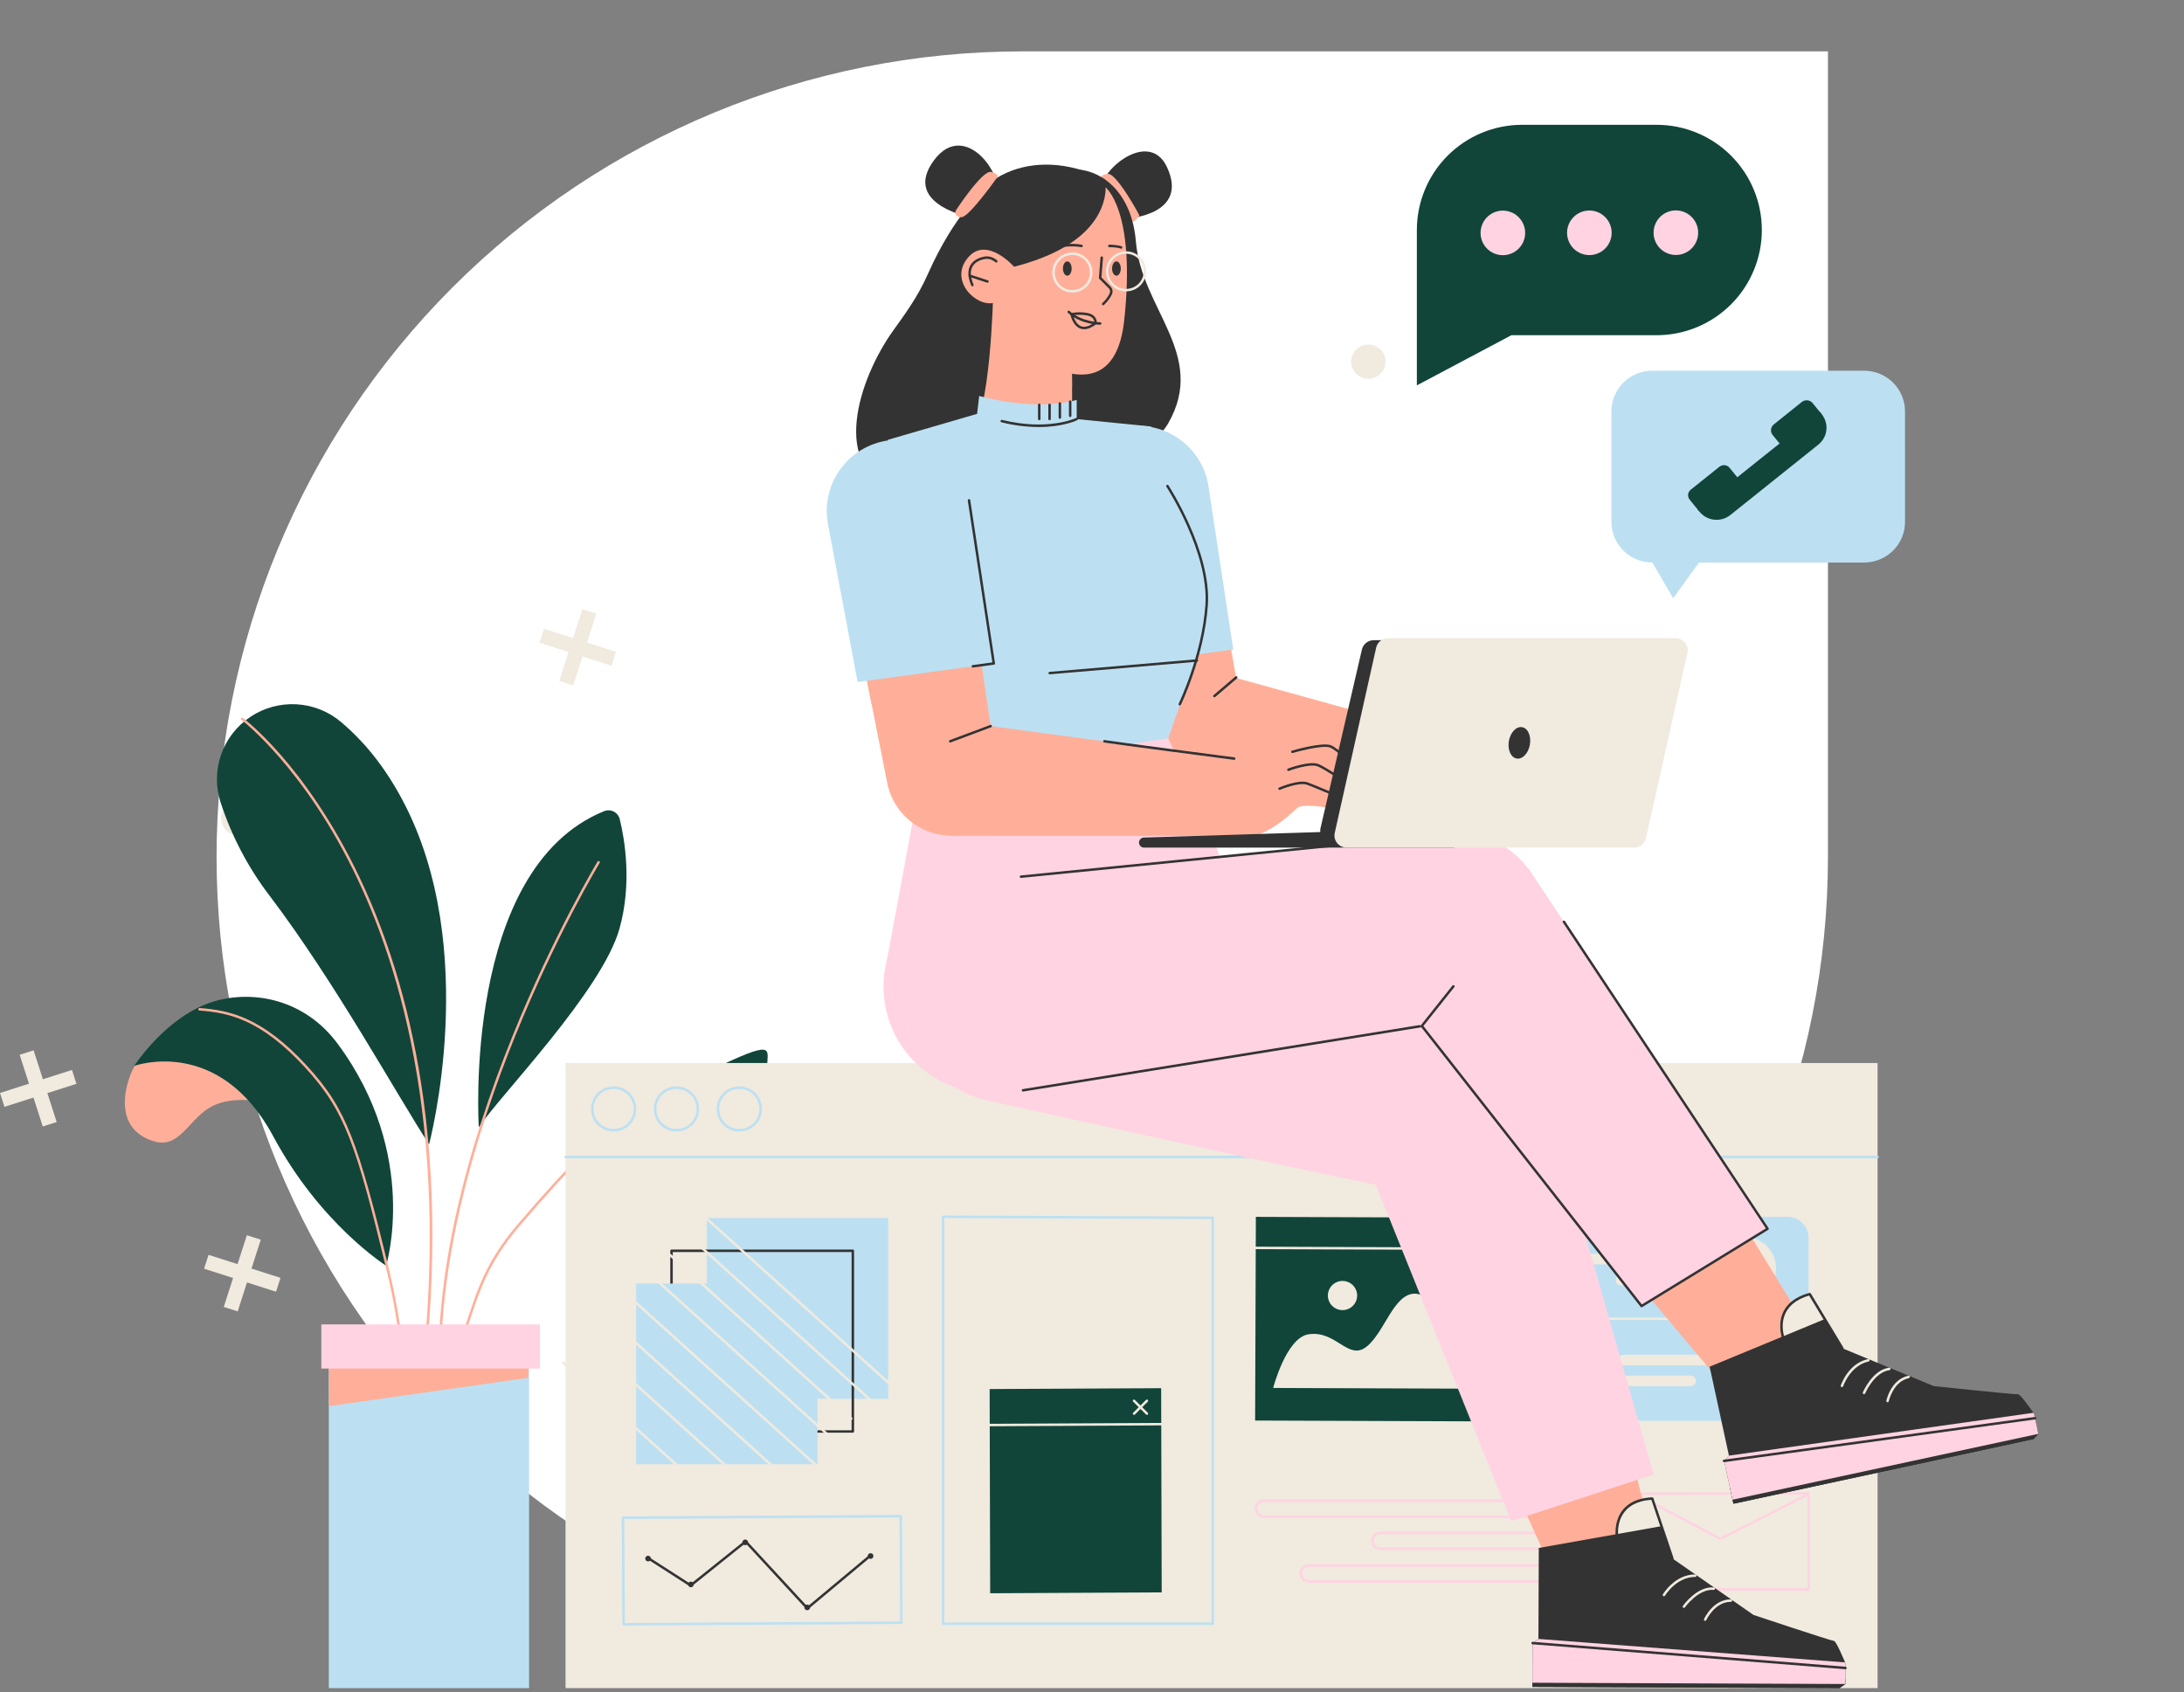 <?xml version="1.0" encoding="UTF-8"?> <svg xmlns="http://www.w3.org/2000/svg" width="595" height="461" viewBox="0 0 595 461" fill="none"><rect x="0" y="0" width="595" height="461" fill="#808080" stroke="none"/> <path d="M498 14L498 233.5C498 291.715 474.874 347.546 433.71 388.71C392.546 429.874 336.715 453 278.5 453V453C220.285 453 164.454 429.874 123.29 388.71C82.126 347.546 59 291.715 59 233.5V233.5C59 175.285 82.126 119.454 123.29 78.29C164.454 37.126 220.285 14 278.5 14L498 14Z" fill="white"></path> <g clip-path="url(#clip0_1004_10034)"> <path fill-rule="evenodd" clip-rule="evenodd" d="M518.992 112.043C518.991 109.116 517.817 106.308 515.726 104.238C513.635 102.167 510.8 101.003 507.842 101H450.155C447.197 101.002 444.36 102.166 442.269 104.237C440.177 106.307 439.001 109.115 439 112.043V142.223C439.001 145.151 440.177 147.958 442.269 150.029C444.36 152.099 447.197 153.263 450.155 153.265L455.842 163.003L462.869 153.265H507.847C510.805 153.263 513.641 152.099 515.732 150.028C517.823 147.958 518.997 145.15 518.997 142.223L518.992 112.043Z" fill="#BCE0F2"></path> <path fill-rule="evenodd" clip-rule="evenodd" d="M495.702 112.125L462.442 138.731L463.021 139.44C463.513 140.043 464.12 140.544 464.808 140.915C465.495 141.285 466.25 141.518 467.029 141.6C467.807 141.682 468.595 141.611 469.345 141.391C470.096 141.172 470.796 140.808 471.405 140.321L495.389 121.135C495.998 120.648 496.505 120.047 496.879 119.366C497.254 118.685 497.49 117.938 497.573 117.167C497.655 116.396 497.584 115.617 497.363 114.873C497.141 114.13 496.774 113.437 496.282 112.833L495.702 112.125Z" fill="#11453A"></path> <path fill-rule="evenodd" clip-rule="evenodd" d="M471.191 127.448C470.864 127.051 470.392 126.799 469.877 126.745C469.363 126.691 468.848 126.841 468.445 127.161L460.614 133.426C460.415 133.585 460.249 133.781 460.127 134.004C460.005 134.227 459.928 134.471 459.901 134.723C459.874 134.975 459.898 135.23 459.97 135.473C460.043 135.716 460.163 135.943 460.325 136.14L462.92 139.324L473.786 130.632L471.191 127.448Z" fill="#11453A"></path> <path fill-rule="evenodd" clip-rule="evenodd" d="M493.829 109.835C493.656 109.622 493.443 109.445 493.201 109.315C492.959 109.184 492.694 109.101 492.42 109.072C492.146 109.043 491.869 109.068 491.604 109.145C491.34 109.222 491.094 109.35 490.88 109.522L483.258 115.624C483.043 115.795 482.865 116.007 482.733 116.246C482.602 116.486 482.519 116.749 482.49 117.02C482.462 117.291 482.487 117.565 482.566 117.827C482.645 118.088 482.775 118.331 482.949 118.543L485.483 121.644L496.349 112.95L493.829 109.835Z" fill="#11453A"></path> </g> <g clip-path="url(#clip1_1004_10034)"> <path d="M68.227 226.247C70.054 224.427 70.054 221.476 68.227 219.655C66.401 217.835 63.439 217.835 61.613 219.655C59.786 221.476 59.786 224.427 61.613 226.247C63.439 228.067 66.401 228.067 68.227 226.247Z" fill="#F0EADF"></path> <path d="M20.823 295.301L19.605 291.52L0 297.789L1.218 301.57L20.823 295.301Z" fill="#F0EADF"></path> <path d="M11.648 306.922L15.442 305.709L9.152 286.172L5.357 287.385L11.648 306.922Z" fill="#F0EADF"></path> <path d="M497.912 459.913C505.318 459.913 511.323 453.929 511.323 446.548C511.323 439.167 505.318 433.184 497.912 433.184C490.505 433.184 484.5 439.167 484.5 446.548C484.5 453.929 490.505 459.913 497.912 459.913Z" fill="#F0EADF"></path> <path d="M372.786 103.201C375.369 103.201 377.463 101.114 377.463 98.54C377.463 95.966 375.369 93.879 372.786 93.879C370.203 93.879 368.109 95.966 368.109 98.54C368.109 101.114 370.203 103.201 372.786 103.201Z" fill="#F0EADF"></path> <path d="M166.605 181.389L167.823 177.607L148.217 171.338L147 175.12L166.605 181.389Z" fill="#F0EADF"></path> <path d="M162.457 167.213L158.663 166L152.372 185.537L156.167 186.751L162.457 167.213Z" fill="#F0EADF"></path> <path fill-rule="evenodd" clip-rule="evenodd" d="M116.892 311.788C116.892 311.788 131.141 258.528 109.72 218.125C104.811 208.87 99.233 202.077 92.935 196.739C89.534 193.854 85.282 192.153 80.823 191.894C76.364 191.635 71.942 192.832 68.228 195.304C64.514 197.776 61.711 201.388 60.242 205.592C58.775 209.795 58.722 214.362 60.094 218.597C63.078 227.786 67.602 236.405 73.474 244.088C91.335 267.642 108.126 298.342 116.892 311.788Z" fill="#11453A"></path> <path d="M113.341 389.513C113.422 389.513 113.5 389.485 113.561 389.432C113.622 389.379 113.662 389.306 113.673 389.226C118.553 356.808 119.099 326.461 115.294 299.028C112.251 277.079 106.43 256.921 97.988 239.144C90.481 223.315 82.255 212.331 76.661 205.901C70.592 198.926 66.25 195.652 66.207 195.618C66.172 195.591 66.132 195.572 66.089 195.561C66.046 195.55 66.001 195.548 65.957 195.554C65.914 195.56 65.871 195.575 65.833 195.598C65.795 195.62 65.762 195.65 65.735 195.685C65.709 195.72 65.689 195.761 65.678 195.803C65.668 195.846 65.665 195.891 65.671 195.934C65.678 195.978 65.692 196.02 65.715 196.058C65.738 196.096 65.767 196.129 65.803 196.156C65.976 196.283 83.109 209.307 97.399 239.475C110.601 267.324 124.023 315.894 112.999 389.128C112.992 389.172 112.995 389.216 113.005 389.259C113.016 389.301 113.035 389.342 113.061 389.377C113.087 389.413 113.121 389.442 113.159 389.465C113.197 389.488 113.239 389.502 113.282 389.509C113.302 389.513 113.321 389.515 113.341 389.513V389.513Z" fill="#FFAF99"></path> <path fill-rule="evenodd" clip-rule="evenodd" d="M130.443 307.127C130.443 307.127 125.851 236.76 164.565 221.019C164.985 220.847 165.436 220.766 165.89 220.784C166.343 220.801 166.788 220.915 167.193 221.118C167.598 221.322 167.955 221.61 168.238 221.963C168.521 222.316 168.725 222.726 168.835 223.165C170.204 228.764 172.232 240.698 168.764 253.041C163.976 270.046 136.399 298.267 130.443 307.127Z" fill="#11453A"></path> <path d="M120.018 379.954H120.039C120.083 379.952 120.126 379.94 120.166 379.921C120.206 379.902 120.242 379.875 120.271 379.842C120.301 379.809 120.323 379.77 120.338 379.728C120.352 379.687 120.358 379.642 120.355 379.598C118.29 345.032 130.092 307.592 140.359 282.269C151.486 254.818 163.255 235.298 163.371 235.103C163.418 235.027 163.431 234.936 163.41 234.849C163.388 234.763 163.333 234.688 163.257 234.642C163.18 234.596 163.088 234.582 163.002 234.604C162.915 234.625 162.84 234.68 162.794 234.756C162.677 234.951 150.882 254.509 139.738 282.016C133.191 298.169 128.143 313.861 124.734 328.661C120.463 347.168 118.771 364.323 119.686 379.647C119.693 379.731 119.731 379.808 119.793 379.865C119.854 379.922 119.935 379.953 120.018 379.954V379.954Z" fill="#FFAF99"></path> <path fill-rule="evenodd" clip-rule="evenodd" d="M81.25 303.08C81.25 303.08 65.621 296.171 56.617 302.09C51.115 305.708 48.616 312.994 41.909 310.958C28.538 306.899 35.841 290.654 37.425 289.456L64.6 286.016L81.25 303.08Z" fill="#FFAF99"></path> <path fill-rule="evenodd" clip-rule="evenodd" d="M105.189 344.852C105.189 344.852 114.48 314.747 91.984 284.378C83.134 272.422 69.226 269.595 58.291 272.852C45.377 276.7 36.562 290.421 36.562 290.421C36.562 290.421 59.622 281.99 74.458 309.636C87.334 333.624 105.189 344.852 105.189 344.852Z" fill="#11453A"></path> <path d="M111.021 396.307H111.068C111.112 396.301 111.155 396.287 111.193 396.264C111.231 396.242 111.265 396.213 111.292 396.177C111.318 396.142 111.338 396.102 111.349 396.059C111.36 396.016 111.362 395.972 111.356 395.928C110.891 392.501 110.787 388.73 110.682 384.362C110.423 374.821 110.102 362.945 105.962 345.838C101.766 328.529 98.882 317.617 95.666 309.477C92.645 301.842 89.391 296.684 83.662 290.439C71.3 277.001 62.42 275.269 54.387 274.653C54.298 274.646 54.209 274.675 54.141 274.734C54.073 274.792 54.031 274.874 54.024 274.964C54.018 275.053 54.047 275.141 54.105 275.209C54.163 275.276 54.246 275.318 54.336 275.325C62.234 275.93 70.968 277.632 83.165 290.896C94.001 302.693 97.035 311.869 105.308 345.995C109.441 363.03 109.763 374.865 110.028 384.375C110.147 388.763 110.253 392.551 110.72 396.022C110.731 396.096 110.767 396.165 110.822 396.216C110.876 396.268 110.946 396.3 111.021 396.307V396.307Z" fill="#FFAF99"></path> <path fill-rule="evenodd" clip-rule="evenodd" d="M161.646 333.582C161.646 333.582 169.902 303.269 189.986 293.366C210.07 283.464 209.335 285.079 209.063 289.321C208.791 293.564 207.759 310.445 193.899 323.122C180.038 335.799 161.646 333.582 161.646 333.582Z" fill="#11453A"></path> <path d="M113.469 378.006C113.552 378.006 113.632 377.975 113.693 377.921C113.755 377.866 113.794 377.79 113.804 377.708C114.199 374.113 116.57 372.729 119.319 371.125C121.567 369.813 124.115 368.326 125.711 365.349C126.815 363.295 127.617 360.869 128.548 358.072C130.665 351.688 133.299 343.737 141.251 334.384C169.977 300.563 185.078 291.978 185.231 291.895C185.307 291.851 185.363 291.779 185.386 291.694C185.409 291.609 185.398 291.519 185.355 291.442C185.312 291.365 185.241 291.308 185.156 291.283C185.072 291.258 184.981 291.267 184.903 291.309C184.752 291.391 169.563 300.015 140.736 333.949C132.699 343.408 130.042 351.42 127.907 357.861C126.988 360.634 126.195 363.028 125.118 365.029C123.612 367.84 121.257 369.215 118.978 370.543C116.195 372.167 113.565 373.701 113.134 377.632C113.129 377.676 113.133 377.72 113.145 377.763C113.158 377.805 113.178 377.844 113.206 377.879C113.234 377.913 113.268 377.942 113.307 377.963C113.346 377.984 113.389 377.997 113.433 378.001L113.469 378.006Z" fill="#FFAF99"></path> <path fill-rule="evenodd" clip-rule="evenodd" d="M144.137 365.668H89.58V459.947H144.137V365.668Z" fill="#BCE0F2"></path> <path fill-rule="evenodd" clip-rule="evenodd" d="M143.926 375.398L89.641 383.127L89.58 365.668H144.137L143.926 375.398Z" fill="#FFAF99"></path> <path d="M147.113 360.846H87.541V372.876H147.113V360.846Z" fill="#FFD3E2"></path> <path d="M307.593 59.462C307.593 59.462 323.98 58.387 317.905 45.48C312.709 34.44 297.576 47.898 300.062 53.451C302.548 59.003 307.593 59.462 307.593 59.462Z" fill="#333333"></path> <path d="M310.4 58.681C310.45 58.663 304.173 47.023 301.761 47.368C299.349 47.713 300.12 48.548 300.12 48.548C300.12 48.548 306.436 60.437 308.531 60.365C309.477 60.332 310.4 58.681 310.4 58.681Z" fill="#FFAF99"></path> <path d="M293.683 46.191C300.747 46.711 308.387 52.926 309.457 65.805C310.987 84.23 328.925 96.651 318.298 115.275C310.221 129.428 280.515 124.742 274.658 120.767C268.8 116.791 268.78 59.664 269.612 58.994L293.683 46.191Z" fill="#333333"></path> <path d="M265.996 82.191L266.609 119.529L292.148 118.552L292.078 107.487L291.984 92.461L291.953 87.39L265.996 82.191Z" fill="#FFAF99"></path> <path d="M274.004 92.111C278.173 99.191 292.078 105.55 292.078 105.55L291.984 90.523C283.493 88.964 271.223 87.392 274.004 92.111Z" fill="#FFAF99"></path> <path d="M301.06 50.922C301.06 50.922 309.558 57.092 306.27 87.316C302.766 119.501 269.634 88.964 269.634 88.964C269.634 88.964 262.667 59.903 268.093 55.036C273.518 50.169 289.788 41.727 301.06 50.922Z" fill="#FFAF99"></path> <path d="M300.541 83.166C300.623 83.166 300.703 83.137 300.765 83.083C301.628 82.328 302.62 80.987 302.972 80.091C303.097 79.778 303.134 79.437 303.081 79.104C303.028 78.771 302.885 78.459 302.669 78.2L302.649 78.18L300.071 75.589L300.493 70.213C300.497 70.169 300.491 70.125 300.478 70.083C300.464 70.041 300.442 70.002 300.413 69.968C300.384 69.935 300.349 69.907 300.309 69.887C300.27 69.867 300.226 69.855 300.182 69.852C300.138 69.848 300.093 69.853 300.051 69.867C300.009 69.881 299.97 69.903 299.936 69.932C299.902 69.961 299.875 69.996 299.855 70.035C299.835 70.075 299.823 70.118 299.819 70.162L299.383 75.696C299.38 75.745 299.387 75.793 299.403 75.839C299.42 75.884 299.446 75.926 299.48 75.96L302.159 78.648C302.294 78.814 302.382 79.013 302.414 79.225C302.447 79.436 302.422 79.652 302.343 79.851C302.028 80.651 301.1 81.9 300.32 82.584C300.287 82.613 300.26 82.648 300.24 82.688C300.22 82.727 300.209 82.77 300.206 82.814C300.203 82.859 300.209 82.903 300.223 82.945C300.237 82.987 300.26 83.025 300.289 83.058C300.321 83.093 300.36 83.12 300.404 83.138C300.447 83.157 300.494 83.166 300.541 83.166V83.166Z" fill="#333333"></path> <path d="M290.768 75.114C291.424 75.114 291.955 74.242 291.955 73.165C291.955 72.089 291.424 71.217 290.768 71.217C290.113 71.217 289.582 72.089 289.582 73.165C289.582 74.242 290.113 75.114 290.768 75.114Z" fill="#333333"></path> <path d="M304.155 75.114C304.81 75.114 305.341 74.242 305.341 73.165C305.341 72.089 304.81 71.217 304.155 71.217C303.499 71.217 302.968 72.089 302.968 73.165C302.968 74.242 303.499 75.114 304.155 75.114Z" fill="#333333"></path> <path d="M286.01 68.325C286.057 68.324 286.102 68.314 286.145 68.296C290.312 66.459 294.528 67.331 294.569 67.34C294.613 67.351 294.659 67.354 294.704 67.347C294.749 67.34 294.792 67.325 294.831 67.301C294.87 67.277 294.903 67.246 294.93 67.209C294.956 67.172 294.974 67.13 294.984 67.085C294.994 67.041 294.994 66.995 294.985 66.95C294.977 66.906 294.959 66.864 294.933 66.826C294.908 66.788 294.875 66.756 294.837 66.732C294.798 66.707 294.755 66.691 294.71 66.683C294.531 66.645 290.238 65.756 285.873 67.68C285.801 67.71 285.742 67.765 285.706 67.834C285.67 67.903 285.659 67.983 285.675 68.059C285.691 68.135 285.734 68.203 285.795 68.252C285.856 68.3 285.932 68.326 286.01 68.325V68.325Z" fill="#333333"></path> <path d="M305.431 67.763C305.509 67.763 305.584 67.736 305.644 67.688C305.703 67.639 305.745 67.572 305.761 67.496C305.777 67.421 305.767 67.343 305.732 67.274C305.697 67.206 305.639 67.151 305.569 67.12C304.586 66.685 302.316 66.672 302.222 66.672C302.132 66.672 302.047 66.707 301.983 66.77C301.92 66.833 301.885 66.919 301.885 67.008C301.885 67.097 301.92 67.182 301.983 67.245C302.047 67.308 302.132 67.344 302.222 67.344C302.835 67.344 304.589 67.413 305.294 67.725C305.337 67.747 305.384 67.76 305.431 67.763V67.763Z" fill="#333333"></path> <path d="M301.066 48.917C301.066 48.917 305.431 67.422 270.599 73.929L265.998 87.316C265.998 87.316 263.11 74.565 263.11 62.134C263.11 49.703 280.549 38.621 301.066 48.917Z" fill="#333333"></path> <path d="M268.041 51.637C268.041 51.637 259.984 58.387 252.774 74.693C249.971 81.029 246.48 85.668 243.242 90.203C233.863 103.369 225.897 127.953 244.59 133.709C251.376 135.798 254.167 143.716 258.188 142.769C273.593 139.14 258.464 119.744 264.157 117.392C269.85 115.04 270.597 79.582 270.597 79.582L268.041 51.637Z" fill="#333333"></path> <path d="M276.283 72.69C276.283 72.69 269.025 64.456 263.991 69.883C258.17 76.155 265.827 83.716 270.734 82.509C275.64 81.302 276.283 72.69 276.283 72.69Z" fill="#FFAF99"></path> <path d="M264.915 78.012C264.97 78.012 265.025 77.998 265.074 77.972C265.123 77.946 265.164 77.908 265.195 77.862C265.226 77.816 265.244 77.763 265.25 77.708C265.255 77.653 265.246 77.597 265.225 77.546C264.357 75.501 264.263 73.848 264.942 72.634C265.764 71.165 267.506 70.697 268.473 70.549C269.958 70.325 271.185 71.445 271.197 71.445C271.262 71.504 271.349 71.536 271.437 71.532C271.526 71.529 271.609 71.491 271.67 71.426C271.731 71.362 271.763 71.276 271.761 71.188C271.759 71.1 271.721 71.016 271.657 70.954C271.597 70.898 270.172 69.611 268.369 69.877C267.281 70.045 265.315 70.583 264.353 72.3C263.566 73.705 263.652 75.555 264.605 77.799C264.629 77.862 264.671 77.915 264.727 77.954C264.782 77.992 264.848 78.012 264.915 78.012V78.012Z" fill="#333333"></path> <path d="M269.025 76.693L264.195 75.125L269.025 76.693Z" fill="#F0EADF"></path> <path d="M269.026 77.029C269.105 77.028 269.182 76.999 269.242 76.948C269.303 76.896 269.343 76.825 269.356 76.746C269.368 76.668 269.353 76.588 269.312 76.52C269.27 76.452 269.207 76.4 269.131 76.375L264.301 74.807C264.217 74.783 264.127 74.793 264.05 74.833C263.973 74.874 263.915 74.943 263.888 75.026C263.861 75.108 263.867 75.198 263.905 75.276C263.943 75.355 264.01 75.415 264.092 75.445L268.922 77.013C268.956 77.024 268.991 77.029 269.026 77.029V77.029Z" fill="#333333"></path> <path d="M287.44 77.042C286.697 75.798 286.481 74.311 286.839 72.908C287.196 71.505 288.099 70.3 289.347 69.56C290.596 68.82 292.088 68.605 293.496 68.961C294.904 69.317 296.112 70.217 296.855 71.461V71.461C297.223 72.077 297.465 72.759 297.568 73.468C297.672 74.178 297.634 74.901 297.456 75.595C297.279 76.29 296.967 76.943 296.536 77.518C296.106 78.092 295.566 78.576 294.948 78.943C294.33 79.309 293.645 79.551 292.933 79.654C292.221 79.756 291.496 79.719 290.799 79.542C290.102 79.366 289.446 79.054 288.87 78.625C288.294 78.196 287.808 77.658 287.44 77.042V77.042ZM289.688 70.139C288.871 70.624 288.218 71.338 287.809 72.192C287.4 73.047 287.255 74.003 287.391 74.94C287.528 75.876 287.94 76.752 288.576 77.455C289.211 78.159 290.042 78.658 290.962 78.891C291.883 79.124 292.852 79.08 293.748 78.764C294.643 78.448 295.424 77.874 295.993 77.116C296.561 76.358 296.891 75.448 296.941 74.503C296.991 73.558 296.758 72.619 296.273 71.806V71.806C295.951 71.265 295.525 70.792 295.02 70.415C294.514 70.039 293.939 69.765 293.327 69.61C292.716 69.455 292.079 69.422 291.455 69.513C290.83 69.604 290.229 69.817 289.688 70.139Z" fill="#F0EADF"></path> <path d="M305.42 79.219C304.548 78.996 303.745 78.562 303.082 77.956C302.419 77.35 301.916 76.591 301.617 75.745C301.318 74.899 301.233 73.993 301.369 73.106C301.506 72.22 301.859 71.381 302.398 70.663C302.937 69.945 303.646 69.37 304.461 68.99C305.276 68.609 306.172 68.435 307.071 68.482C307.969 68.529 308.843 68.796 309.613 69.259C310.384 69.723 311.028 70.368 311.488 71.138C312.045 72.067 312.312 73.14 312.256 74.22C312.199 75.3 311.822 76.339 311.172 77.206C310.521 78.072 309.627 78.725 308.603 79.084C307.579 79.443 306.471 79.49 305.42 79.219V79.219ZM304.314 69.812C303.219 70.463 302.428 71.521 302.115 72.754C301.803 73.986 301.994 75.291 302.648 76.383C303.301 77.474 304.363 78.263 305.599 78.574C306.836 78.885 308.146 78.695 309.241 78.044C310.334 77.393 311.124 76.337 311.438 75.107C311.751 73.876 311.562 72.573 310.913 71.481V71.481C310.591 70.94 310.165 70.468 309.66 70.092C309.154 69.716 308.58 69.442 307.968 69.287C307.357 69.133 306.721 69.1 306.096 69.19C305.472 69.281 304.872 69.493 304.33 69.815L304.314 69.812Z" fill="#F0EADF"></path> <path d="M262.941 58.804C262.941 58.804 245.948 55.086 254.477 43.638C263.007 32.191 274.339 48.586 271.172 53.782C268.005 58.978 262.941 58.804 262.941 58.804Z" fill="#333333"></path> <path d="M260.305 57.536C260.257 57.514 267.679 46.201 270.028 46.844C272.376 47.487 271.707 48.277 271.707 48.277C271.707 48.277 264.108 59.028 262.015 59.163C259.923 59.297 260.305 57.536 260.305 57.536Z" fill="#FFAF99"></path> <path d="M299.729 88.478C299.819 88.478 299.904 88.443 299.968 88.38C300.031 88.317 300.066 88.231 300.066 88.142C300.066 88.053 300.031 87.968 299.968 87.905C299.904 87.842 299.819 87.806 299.729 87.806C299.68 87.806 294.74 87.766 291.366 84.716C291.299 84.662 291.213 84.636 291.127 84.643C291.042 84.65 290.962 84.689 290.904 84.753C290.846 84.817 290.816 84.901 290.818 84.987C290.82 85.073 290.856 85.154 290.916 85.215C294.483 88.442 299.516 88.478 299.729 88.478Z" fill="#333333"></path> <path d="M294.285 89.513C292.215 88.721 291.638 85.807 291.615 85.683C291.599 85.599 291.616 85.511 291.663 85.438C291.71 85.366 291.783 85.314 291.867 85.294C293.336 85.009 294.846 85.009 296.315 85.294C299.039 85.791 298.823 88.067 298.821 88.089C298.815 88.133 298.801 88.175 298.779 88.214C298.756 88.252 298.726 88.286 298.691 88.313C297.468 89.238 296.351 89.702 295.353 89.702C294.989 89.705 294.627 89.641 294.285 89.513V89.513ZM296.194 85.952C294.927 85.719 293.631 85.696 292.357 85.885C292.559 86.62 293.175 88.371 294.528 88.888C295.513 89.263 296.731 88.924 298.153 87.878C298.144 87.473 297.958 86.275 296.205 85.952H296.194Z" fill="#333333"></path> <path d="M154.072 459.945L511.521 459.945V289.631L154.072 289.631V459.945Z" fill="#F0EADF"></path> <path d="M154.07 315.569H511.521C511.61 315.569 511.696 315.533 511.759 315.47C511.822 315.407 511.858 315.322 511.858 315.233C511.858 315.143 511.822 315.058 511.759 314.995C511.696 314.932 511.61 314.896 511.521 314.896H154.07C153.981 314.896 153.895 314.932 153.832 314.995C153.768 315.058 153.733 315.143 153.733 315.233C153.733 315.322 153.768 315.407 153.832 315.47C153.895 315.533 153.981 315.569 154.07 315.569V315.569Z" fill="#BCE0F2"></path> <path d="M161.006 302.148C161.005 300.932 161.367 299.743 162.045 298.732C162.722 297.721 163.686 296.932 164.813 296.467C165.94 296.001 167.181 295.879 168.378 296.116C169.575 296.353 170.674 296.938 171.537 297.798C172.4 298.658 172.988 299.753 173.226 300.946C173.464 302.139 173.342 303.375 172.876 304.498C172.409 305.622 171.618 306.582 170.603 307.258C169.589 307.934 168.396 308.294 167.175 308.294C165.54 308.293 163.972 307.645 162.816 306.492C161.659 305.34 161.008 303.778 161.006 302.148V302.148ZM161.68 302.148C161.68 303.232 162.002 304.29 162.606 305.191C163.21 306.091 164.068 306.793 165.072 307.208C166.077 307.622 167.182 307.731 168.247 307.519C169.313 307.308 170.293 306.787 171.061 306.021C171.83 305.255 172.353 304.279 172.565 303.217C172.777 302.155 172.668 301.053 172.252 300.053C171.836 299.052 171.132 298.197 170.228 297.595C169.325 296.993 168.262 296.672 167.175 296.672C165.718 296.673 164.321 297.251 163.291 298.277C162.261 299.304 161.681 300.696 161.68 302.148V302.148Z" fill="#BCE0F2"></path> <path d="M178.125 302.148C178.125 300.932 178.487 299.743 179.164 298.732C179.842 297.721 180.805 296.932 181.932 296.467C183.06 296.001 184.3 295.879 185.497 296.116C186.694 296.353 187.794 296.938 188.657 297.798C189.52 298.658 190.108 299.753 190.346 300.946C190.584 302.139 190.462 303.375 189.995 304.498C189.528 305.622 188.737 306.582 187.723 307.258C186.708 307.934 185.515 308.294 184.295 308.294C182.66 308.292 181.092 307.644 179.936 306.492C178.779 305.34 178.128 303.778 178.125 302.148V302.148ZM178.8 302.148C178.8 303.232 179.122 304.29 179.726 305.191C180.33 306.091 181.188 306.793 182.192 307.208C183.196 307.622 184.301 307.731 185.367 307.519C186.433 307.308 187.412 306.787 188.181 306.021C188.949 305.255 189.473 304.279 189.685 303.217C189.897 302.155 189.788 301.053 189.372 300.053C188.956 299.052 188.252 298.197 187.348 297.595C186.444 296.993 185.382 296.672 184.295 296.672C182.838 296.673 181.441 297.251 180.411 298.277C179.38 299.304 178.801 300.696 178.8 302.148V302.148Z" fill="#BCE0F2"></path> <path d="M195.247 302.148C195.247 300.932 195.608 299.743 196.286 298.732C196.964 297.72 197.927 296.932 199.055 296.466C200.182 296.001 201.423 295.879 202.62 296.116C203.817 296.353 204.916 296.939 205.779 297.799C206.642 298.659 207.23 299.754 207.468 300.947C207.706 302.14 207.583 303.377 207.116 304.5C206.649 305.624 205.858 306.584 204.843 307.259C203.828 307.935 202.635 308.295 201.414 308.294C199.779 308.292 198.212 307.644 197.056 306.492C195.9 305.34 195.249 303.778 195.247 302.148V302.148ZM195.921 302.148C195.921 303.232 196.244 304.29 196.848 305.191C197.452 306.092 198.31 306.794 199.314 307.208C200.318 307.622 201.423 307.731 202.49 307.519C203.556 307.308 204.535 306.786 205.303 306.02C206.072 305.254 206.595 304.278 206.807 303.215C207.018 302.153 206.909 301.052 206.493 300.051C206.077 299.051 205.372 298.196 204.468 297.594C203.564 296.993 202.501 296.672 201.414 296.672C199.957 296.673 198.561 297.251 197.531 298.278C196.501 299.304 195.922 300.697 195.921 302.148Z" fill="#BCE0F2"></path> <path d="M192.577 381.111H241.972V331.881H192.577V381.111Z" fill="#BCE0F2"></path> <path d="M182.611 390.03V340.791C182.611 340.702 182.647 340.617 182.71 340.554C182.773 340.49 182.859 340.455 182.948 340.455H232.343C232.432 340.455 232.518 340.49 232.581 340.554C232.645 340.617 232.68 340.702 232.68 340.791V390.021C232.68 390.11 232.645 390.196 232.581 390.259C232.518 390.322 232.432 390.357 232.343 390.357H182.948C182.861 390.357 182.776 390.323 182.713 390.262C182.65 390.201 182.614 390.118 182.611 390.03ZM232.006 341.136H183.286V389.694H232.006V341.136Z" fill="#333333"></path> <path d="M173.318 398.949H222.712V349.719H173.318V398.949Z" fill="#BCE0F2"></path> <path d="M243.127 378.051C243.196 378.052 243.262 378.031 243.319 377.992C243.375 377.954 243.418 377.899 243.443 377.835C243.467 377.772 243.471 377.702 243.455 377.636C243.439 377.57 243.403 377.51 243.352 377.465L192.921 331.934C192.854 331.884 192.77 331.861 192.686 331.869C192.603 331.877 192.525 331.916 192.468 331.978C192.412 332.041 192.381 332.122 192.382 332.206C192.382 332.29 192.415 332.37 192.472 332.432L242.9 377.971C242.963 378.024 243.044 378.053 243.127 378.051V378.051Z" fill="#F0EADF"></path> <path d="M237.522 382.141C237.569 382.142 237.615 382.132 237.658 382.113C237.701 382.094 237.74 382.066 237.771 382.032C237.801 381.999 237.824 381.961 237.839 381.919C237.854 381.878 237.861 381.834 237.859 381.789C237.857 381.745 237.846 381.702 237.827 381.662C237.808 381.622 237.781 381.586 237.749 381.557L187.316 336.024C187.284 335.992 187.245 335.967 187.202 335.95C187.16 335.933 187.114 335.925 187.068 335.926C187.023 335.927 186.977 335.938 186.936 335.957C186.894 335.976 186.857 336.003 186.826 336.037C186.796 336.071 186.772 336.111 186.758 336.155C186.743 336.198 186.738 336.244 186.741 336.289C186.745 336.335 186.758 336.379 186.78 336.419C186.801 336.46 186.831 336.495 186.866 336.524L237.297 382.054C237.359 382.109 237.439 382.141 237.522 382.141V382.141Z" fill="#F0EADF"></path> <path d="M231.925 386.865C231.994 386.865 232.06 386.844 232.117 386.806C232.173 386.767 232.216 386.712 232.241 386.649C232.265 386.585 232.27 386.516 232.253 386.449C232.237 386.383 232.201 386.323 232.15 386.278L181.719 340.748C181.688 340.714 181.649 340.687 181.606 340.668C181.563 340.65 181.517 340.64 181.47 340.641C181.423 340.641 181.377 340.651 181.334 340.67C181.291 340.689 181.253 340.717 181.222 340.752C181.191 340.786 181.167 340.827 181.152 340.871C181.138 340.916 181.132 340.963 181.137 341.009C181.141 341.055 181.156 341.1 181.178 341.141C181.201 341.182 181.233 341.217 181.27 341.245L231.701 386.778C231.762 386.833 231.842 386.864 231.925 386.865V386.865Z" fill="#F0EADF"></path> <path d="M226.306 391.954C226.374 391.953 226.44 391.932 226.496 391.894C226.552 391.855 226.595 391.801 226.619 391.738C226.643 391.675 226.648 391.606 226.632 391.54C226.617 391.474 226.581 391.415 226.531 391.369L176.098 345.837C176.031 345.786 175.947 345.763 175.863 345.771C175.779 345.779 175.702 345.818 175.645 345.881C175.589 345.943 175.558 346.024 175.559 346.108C175.559 346.192 175.591 346.273 175.649 346.334L226.082 391.857C226.141 391.917 226.222 391.951 226.306 391.954Z" fill="#F0EADF"></path> <path d="M226.306 403.17C226.374 403.17 226.44 403.149 226.496 403.11C226.552 403.072 226.595 403.017 226.619 402.954C226.643 402.891 226.648 402.822 226.632 402.756C226.616 402.69 226.581 402.631 226.531 402.585L170.504 351.989C170.471 351.959 170.433 351.936 170.391 351.922C170.349 351.907 170.305 351.901 170.261 351.903C170.216 351.905 170.173 351.916 170.133 351.935C170.093 351.954 170.057 351.981 170.028 352.014C169.998 352.046 169.975 352.084 169.96 352.126C169.945 352.167 169.938 352.211 169.94 352.255C169.943 352.299 169.954 352.342 169.973 352.382C169.992 352.421 170.019 352.457 170.052 352.486L226.081 403.083C226.143 403.139 226.223 403.17 226.306 403.17V403.17Z" fill="#F0EADF"></path> <path d="M215.104 404.012C215.151 404.012 215.198 404.002 215.241 403.983C215.284 403.964 215.323 403.936 215.354 403.9C215.384 403.868 215.407 403.829 215.422 403.788C215.437 403.746 215.443 403.702 215.441 403.658C215.439 403.614 215.428 403.571 215.41 403.531C215.391 403.491 215.364 403.455 215.331 403.425L164.898 357.895C164.831 357.845 164.747 357.822 164.663 357.83C164.58 357.838 164.502 357.877 164.446 357.939C164.389 358.002 164.358 358.083 164.359 358.167C164.36 358.251 164.392 358.331 164.449 358.393L214.882 403.925C214.942 403.981 215.022 404.012 215.104 404.012V404.012Z" fill="#F0EADF"></path> <path d="M209.501 410.306C209.569 410.306 209.635 410.285 209.691 410.247C209.747 410.208 209.79 410.154 209.814 410.091C209.838 410.027 209.843 409.958 209.827 409.893C209.812 409.827 209.776 409.767 209.726 409.722L159.293 364.189C159.261 364.155 159.223 364.128 159.18 364.11C159.137 364.091 159.09 364.082 159.044 364.082C158.997 364.082 158.951 364.092 158.908 364.112C158.865 364.131 158.827 364.158 158.796 364.193C158.764 364.228 158.741 364.269 158.726 364.313C158.711 364.357 158.706 364.404 158.711 364.45C158.715 364.497 158.729 364.542 158.752 364.583C158.775 364.623 158.806 364.659 158.844 364.687L209.274 410.223C209.337 410.278 209.418 410.307 209.501 410.306Z" fill="#F0EADF"></path> <path d="M203.896 417.145C203.964 417.145 204.03 417.124 204.086 417.086C204.142 417.047 204.185 416.993 204.209 416.93C204.233 416.866 204.238 416.797 204.222 416.732C204.206 416.666 204.171 416.606 204.121 416.561L153.692 371.028C153.625 370.978 153.541 370.954 153.457 370.963C153.374 370.971 153.296 371.01 153.239 371.072C153.183 371.134 153.152 371.215 153.153 371.299C153.153 371.383 153.186 371.464 153.243 371.525L203.676 417.058C203.736 417.113 203.814 417.144 203.896 417.145V417.145Z" fill="#F0EADF"></path> <path d="M418.151 387.096H486.915C490.123 387.096 492.725 384.503 492.725 381.306V337.321C492.725 334.123 490.123 331.531 486.915 331.531H418.151C414.942 331.531 412.341 334.123 412.341 337.321V381.306C412.341 384.503 414.942 387.096 418.151 387.096Z" fill="#BCE0F2"></path> <path d="M475.398 353.956C480.078 353.956 483.871 350.176 483.871 345.512C483.871 340.849 480.078 337.068 475.398 337.068C470.718 337.068 466.925 340.849 466.925 345.512C466.925 350.176 470.718 353.956 475.398 353.956Z" fill="#F0EADF"></path> <path d="M420.558 344.499H459.764C460.149 344.499 460.518 344.347 460.789 344.076C461.061 343.805 461.214 343.437 461.214 343.054V343.054C461.214 342.671 461.061 342.303 460.789 342.033C460.518 341.762 460.149 341.609 459.764 341.609H420.558C420.174 341.609 419.805 341.762 419.533 342.033C419.261 342.303 419.108 342.671 419.108 343.054V343.054C419.108 343.437 419.261 343.805 419.533 344.076C419.805 344.347 420.174 344.499 420.558 344.499V344.499Z" fill="#F0EADF"></path> <path d="M441.622 350.198H459.775C460.16 350.198 460.528 350.046 460.8 349.775C461.072 349.504 461.225 349.136 461.225 348.753V348.753C461.225 348.37 461.072 348.003 460.8 347.732C460.528 347.461 460.16 347.309 459.775 347.309H441.622C441.237 347.309 440.868 347.461 440.596 347.732C440.325 348.003 440.172 348.37 440.172 348.753V348.753C440.172 349.136 440.325 349.504 440.596 349.775C440.868 350.046 441.237 350.198 441.622 350.198V350.198Z" fill="#F0EADF"></path> <path d="M435.169 374.381C435.919 369.778 432.782 365.44 428.163 364.693C423.544 363.946 419.191 367.072 418.442 371.675C417.692 376.278 420.829 380.615 425.448 381.363C430.067 382.11 434.419 378.984 435.169 374.381Z" fill="#F0EADF"></path> <path d="M481.628 371.987H442.413C442.029 371.987 441.66 371.835 441.388 371.564C441.116 371.293 440.963 370.926 440.963 370.542V370.542C440.963 370.159 441.116 369.792 441.388 369.521C441.66 369.25 442.029 369.098 442.413 369.098H481.628C482.013 369.098 482.382 369.25 482.653 369.521C482.925 369.792 483.078 370.159 483.078 370.542V370.542C483.078 370.926 482.925 371.293 482.653 371.564C482.382 371.835 482.013 371.987 481.628 371.987V371.987Z" fill="#F0EADF"></path> <path d="M460.567 377.692H442.413C442.029 377.692 441.66 377.54 441.388 377.269C441.116 376.998 440.963 376.631 440.963 376.247V376.247C440.963 375.864 441.116 375.497 441.388 375.226C441.66 374.955 442.029 374.803 442.413 374.803H460.567C460.951 374.803 461.32 374.955 461.592 375.226C461.863 375.497 462.016 375.864 462.016 376.247V376.247C462.016 376.631 461.863 376.998 461.592 377.269C461.32 377.54 460.951 377.692 460.567 377.692Z" fill="#F0EADF"></path> <path d="M412.341 359.651H492.724C492.814 359.651 492.899 359.615 492.963 359.552C493.026 359.489 493.061 359.404 493.061 359.315C493.061 359.225 493.026 359.14 492.963 359.077C492.899 359.014 492.814 358.979 492.724 358.979H412.341C412.251 358.979 412.165 359.014 412.102 359.077C412.039 359.14 412.003 359.225 412.003 359.315C412.003 359.404 412.039 359.489 412.102 359.552C412.165 359.615 412.251 359.651 412.341 359.651V359.651Z" fill="#F0EADF"></path> <path d="M341.939 387.043L402.316 387.264L402.52 331.774L342.143 331.553L341.939 387.043Z" fill="#11453A"></path> <path d="M402.514 340.568C402.604 340.568 402.689 340.532 402.753 340.469C402.816 340.406 402.851 340.321 402.851 340.232C402.851 340.143 402.816 340.057 402.753 339.994C402.689 339.931 402.604 339.896 402.514 339.896L342.136 339.672C342.047 339.672 341.961 339.707 341.898 339.77C341.834 339.833 341.799 339.919 341.799 340.008C341.799 340.097 341.834 340.182 341.898 340.245C341.961 340.308 342.047 340.344 342.136 340.344L402.512 340.568H402.514Z" fill="#F0EADF"></path> <path d="M397.772 378.352L346.856 378.166C346.856 378.166 350.398 364.485 356.469 363.547C364.023 362.378 367.246 370.804 372.222 366.976C377.198 363.148 379.67 352.35 385.552 352.478C393.556 352.661 397.772 378.352 397.772 378.352Z" fill="#F0EADF"></path> <path d="M367.386 356.605C369.393 355.703 370.287 353.35 369.382 351.35C368.477 349.349 366.116 348.459 364.108 349.361C362.101 350.263 361.207 352.616 362.112 354.616C363.018 356.617 365.379 357.507 367.386 356.605Z" fill="#F0EADF"></path> <path d="M256.576 442.411V331.531C256.576 331.442 256.612 331.357 256.675 331.294C256.738 331.231 256.824 331.195 256.913 331.195V331.195L330.39 331.464C330.479 331.465 330.565 331.5 330.627 331.563C330.69 331.626 330.725 331.711 330.725 331.8V442.411C330.725 442.5 330.69 442.586 330.626 442.649C330.563 442.712 330.478 442.747 330.388 442.747H256.913C256.824 442.747 256.738 442.712 256.675 442.649C256.612 442.586 256.576 442.5 256.576 442.411V442.411ZM330.051 332.136L257.25 331.867V442.075H330.051V332.136Z" fill="#BCE0F2"></path> <path d="M316.487 433.867L269.76 434.104L269.614 378.466L316.339 378.229L316.487 433.867Z" fill="#11453A"></path> <path d="M269.621 388.605L316.346 388.367C316.435 388.367 316.521 388.332 316.584 388.269C316.647 388.206 316.683 388.12 316.683 388.031C316.683 387.942 316.647 387.857 316.584 387.794C316.521 387.731 316.435 387.695 316.346 387.695L269.619 387.933C269.529 387.933 269.444 387.968 269.381 388.031C269.317 388.094 269.282 388.18 269.282 388.269C269.282 388.358 269.317 388.443 269.381 388.506C269.444 388.569 269.529 388.605 269.619 388.605H269.621Z" fill="#F0EADF"></path> <path d="M312.46 385.495C312.549 385.494 312.634 385.458 312.698 385.396C312.761 385.333 312.796 385.248 312.796 385.159C312.796 385.07 312.761 384.984 312.698 384.921L309.189 381.429C309.158 381.398 309.121 381.373 309.08 381.356C309.039 381.339 308.995 381.33 308.951 381.33C308.907 381.33 308.863 381.339 308.822 381.356C308.781 381.373 308.744 381.398 308.713 381.429C308.65 381.493 308.615 381.578 308.615 381.667C308.615 381.756 308.65 381.841 308.713 381.904L312.224 385.396C312.286 385.459 312.371 385.494 312.46 385.495V385.495Z" fill="#F0EADF"></path> <path d="M308.951 385.497C309.041 385.497 309.127 385.461 309.191 385.398L312.695 381.902C312.759 381.839 312.794 381.753 312.794 381.664C312.793 381.575 312.758 381.489 312.694 381.426C312.631 381.363 312.545 381.328 312.455 381.328C312.366 381.328 312.28 381.364 312.217 381.427L308.713 384.915C308.667 384.962 308.636 385.022 308.623 385.087C308.611 385.151 308.618 385.218 308.643 385.279C308.668 385.34 308.711 385.392 308.766 385.429C308.82 385.467 308.885 385.487 308.951 385.488V385.497Z" fill="#F0EADF"></path> <path d="M169.551 442.553L169.389 413.519C169.388 413.475 169.397 413.431 169.413 413.39C169.43 413.349 169.455 413.312 169.486 413.281C169.549 413.218 169.635 413.182 169.724 413.181L245.401 412.762C245.491 412.762 245.576 412.797 245.639 412.859C245.702 412.922 245.738 413.007 245.739 413.095L245.9 442.13C245.901 442.174 245.892 442.217 245.876 442.258C245.859 442.299 245.835 442.336 245.804 442.367C245.773 442.399 245.736 442.425 245.695 442.442C245.654 442.459 245.61 442.468 245.566 442.468L169.893 442.887C169.848 442.887 169.804 442.879 169.763 442.863C169.722 442.846 169.684 442.822 169.652 442.791C169.62 442.76 169.595 442.723 169.578 442.682C169.56 442.641 169.551 442.597 169.551 442.553V442.553ZM245.069 413.436L170.063 413.852L170.223 442.215L245.226 441.798L245.069 413.436Z" fill="#BCE0F2"></path> <path d="M219.932 438.533C220.014 438.535 220.095 438.508 220.157 438.454L237.427 424.039C237.496 423.982 237.539 423.9 237.546 423.811C237.554 423.722 237.526 423.634 237.469 423.565C237.411 423.497 237.329 423.454 237.24 423.447C237.151 423.439 237.062 423.467 236.993 423.524L219.97 437.733L203.381 419.768C203.324 419.707 203.247 419.67 203.163 419.663C203.08 419.657 202.998 419.681 202.932 419.732L188.152 431.562L176.748 424.234C176.672 424.186 176.581 424.169 176.493 424.188C176.406 424.207 176.329 424.26 176.28 424.335C176.256 424.372 176.24 424.413 176.232 424.456C176.224 424.5 176.224 424.544 176.234 424.588C176.243 424.631 176.261 424.672 176.286 424.708C176.312 424.744 176.344 424.775 176.381 424.798L187.99 432.259C188.049 432.297 188.119 432.316 188.19 432.312C188.26 432.309 188.328 432.283 188.383 432.239L203.107 420.453L219.685 438.425C219.717 438.459 219.755 438.486 219.797 438.504C219.84 438.523 219.886 438.532 219.932 438.533Z" fill="#333333"></path> <path d="M236.397 423.96C236.398 424.113 236.444 424.263 236.53 424.39C236.615 424.516 236.737 424.615 236.879 424.673C237.021 424.731 237.177 424.746 237.327 424.715C237.478 424.685 237.616 424.611 237.724 424.502C237.832 424.394 237.905 424.256 237.934 424.105C237.963 423.955 237.947 423.8 237.888 423.659C237.828 423.518 237.728 423.398 237.6 423.313C237.472 423.229 237.322 423.185 237.168 423.186C237.067 423.186 236.966 423.206 236.872 423.245C236.778 423.284 236.693 423.342 236.622 423.414C236.55 423.486 236.493 423.571 236.455 423.665C236.416 423.759 236.397 423.859 236.397 423.96V423.96Z" fill="#333333"></path> <path d="M219.143 437.955C219.144 438.108 219.19 438.257 219.275 438.384C219.361 438.511 219.482 438.609 219.624 438.667C219.766 438.725 219.922 438.74 220.073 438.71C220.223 438.679 220.361 438.605 220.469 438.496C220.577 438.388 220.65 438.25 220.68 438.1C220.709 437.949 220.693 437.794 220.633 437.653C220.574 437.512 220.474 437.392 220.346 437.308C220.218 437.223 220.067 437.179 219.914 437.18C219.812 437.18 219.712 437.2 219.618 437.239C219.524 437.279 219.439 437.336 219.367 437.408C219.296 437.48 219.239 437.565 219.2 437.659C219.162 437.753 219.142 437.853 219.143 437.955V437.955Z" fill="#333333"></path> <path d="M202.257 420.236C202.258 420.388 202.304 420.537 202.39 420.663C202.476 420.789 202.597 420.887 202.739 420.945C202.88 421.002 203.036 421.017 203.186 420.986C203.336 420.955 203.473 420.881 203.58 420.773C203.688 420.665 203.761 420.527 203.79 420.377C203.819 420.228 203.802 420.073 203.743 419.932C203.684 419.792 203.584 419.672 203.456 419.588C203.329 419.504 203.179 419.46 203.026 419.461C202.924 419.462 202.824 419.482 202.73 419.521C202.637 419.561 202.552 419.618 202.481 419.69C202.409 419.762 202.353 419.847 202.314 419.941C202.276 420.034 202.257 420.135 202.257 420.236Z" fill="#333333"></path> <path d="M188.046 430.944C187.897 430.979 187.762 431.058 187.658 431.169C187.554 431.281 187.485 431.421 187.461 431.571C187.437 431.722 187.458 431.876 187.521 432.015C187.585 432.153 187.689 432.27 187.819 432.35C187.949 432.43 188.1 432.469 188.253 432.464C188.406 432.458 188.554 432.407 188.678 432.318C188.801 432.229 188.896 432.105 188.949 431.962C189.002 431.819 189.012 431.664 188.976 431.515C188.928 431.317 188.804 431.146 188.629 431.039C188.455 430.932 188.245 430.898 188.046 430.944V430.944Z" fill="#333333"></path> <path d="M176.384 423.898C176.235 423.934 176.1 424.012 175.997 424.124C175.893 424.236 175.825 424.376 175.801 424.526C175.777 424.677 175.798 424.831 175.862 424.969C175.926 425.108 176.029 425.224 176.159 425.304C176.29 425.384 176.441 425.423 176.593 425.417C176.746 425.412 176.894 425.361 177.017 425.272C177.141 425.182 177.236 425.058 177.289 424.916C177.342 424.773 177.352 424.618 177.316 424.469C177.293 424.371 177.25 424.278 177.19 424.196C177.131 424.114 177.056 424.044 176.969 423.991C176.882 423.938 176.786 423.902 176.686 423.887C176.585 423.871 176.483 423.875 176.384 423.898Z" fill="#333333"></path> <path d="M445.187 433.293C445.124 433.23 445.088 433.145 445.088 433.056L445.263 406.972C445.264 406.883 445.3 406.798 445.363 406.736C445.426 406.674 445.511 406.638 445.6 406.638L492.74 406.568C492.83 406.569 492.915 406.604 492.979 406.667C493.042 406.73 493.078 406.815 493.078 406.904V433.058C493.078 433.147 493.042 433.233 492.979 433.296C492.916 433.359 492.83 433.394 492.74 433.394H445.425C445.381 433.394 445.337 433.385 445.296 433.368C445.255 433.351 445.218 433.325 445.187 433.293V433.293ZM492.403 407.24L445.935 407.31L445.764 432.722H492.403V407.24Z" fill="#FFD3E2"></path> <path d="M468.714 419.631C468.767 419.632 468.821 419.62 468.869 419.596L492.893 407.344C492.972 407.303 493.032 407.233 493.06 407.148C493.087 407.063 493.08 406.971 493.039 406.892C492.998 406.812 492.927 406.752 492.842 406.725C492.757 406.698 492.664 406.705 492.585 406.746L468.718 418.917L445.995 406.898C445.956 406.878 445.913 406.865 445.869 406.86C445.825 406.856 445.781 406.861 445.738 406.874C445.696 406.887 445.657 406.908 445.622 406.936C445.588 406.964 445.56 406.998 445.539 407.037C445.518 407.076 445.505 407.119 445.501 407.163C445.497 407.207 445.501 407.251 445.514 407.293C445.527 407.336 445.548 407.375 445.577 407.409C445.605 407.443 445.639 407.471 445.678 407.492L468.556 419.587C468.604 419.614 468.658 419.629 468.714 419.631V419.631Z" fill="#FFD3E2"></path> <path d="M341.801 411.062C341.802 410.398 342.067 409.76 342.539 409.291C343.01 408.821 343.649 408.556 344.316 408.556H435.342C435.679 408.546 436.014 408.603 436.328 408.725C436.642 408.846 436.929 409.029 437.171 409.263C437.412 409.497 437.605 409.777 437.736 410.086C437.867 410.395 437.935 410.727 437.935 411.063C437.935 411.399 437.867 411.731 437.736 412.04C437.605 412.35 437.412 412.629 437.171 412.863C436.929 413.097 436.642 413.28 436.328 413.402C436.014 413.523 435.679 413.581 435.342 413.571H344.316C343.649 413.569 343.01 413.305 342.538 412.834C342.067 412.364 341.802 411.727 341.801 411.062V411.062ZM344.316 409.228C343.839 409.244 343.387 409.445 343.055 409.787C342.723 410.13 342.538 410.587 342.538 411.063C342.538 411.539 342.723 411.997 343.055 412.339C343.387 412.681 343.839 412.882 344.316 412.899H435.342C435.59 412.907 435.836 412.866 436.067 412.778C436.298 412.689 436.509 412.556 436.687 412.384C436.865 412.213 437.006 412.008 437.103 411.781C437.2 411.554 437.25 411.31 437.25 411.063C437.25 410.817 437.2 410.573 437.103 410.346C437.006 410.119 436.865 409.913 436.687 409.742C436.509 409.571 436.298 409.437 436.067 409.349C435.836 409.26 435.59 409.219 435.342 409.228H344.316Z" fill="#FFD3E2"></path> <path d="M373.563 419.812C373.565 419.147 373.83 418.51 374.302 418.04C374.774 417.571 375.414 417.306 376.081 417.306H435.329C435.665 417.296 436.001 417.353 436.315 417.475C436.629 417.596 436.915 417.779 437.157 418.013C437.399 418.247 437.591 418.527 437.722 418.836C437.853 419.145 437.921 419.477 437.921 419.813C437.921 420.149 437.853 420.481 437.722 420.791C437.591 421.1 437.399 421.38 437.157 421.613C436.915 421.847 436.629 422.03 436.315 422.152C436.001 422.273 435.665 422.331 435.329 422.321H376.081C375.413 422.32 374.773 422.056 374.301 421.585C373.83 421.115 373.564 420.477 373.563 419.812V419.812ZM376.081 417.978C375.833 417.969 375.587 418.01 375.356 418.099C375.125 418.187 374.914 418.321 374.736 418.492C374.558 418.663 374.417 418.869 374.32 419.096C374.223 419.323 374.173 419.567 374.173 419.813C374.173 420.06 374.223 420.304 374.32 420.531C374.417 420.758 374.558 420.963 374.736 421.134C374.914 421.306 375.125 421.44 375.356 421.528C375.587 421.616 375.833 421.657 376.081 421.649H435.329C435.576 421.657 435.822 421.616 436.053 421.528C436.284 421.44 436.495 421.306 436.673 421.134C436.851 420.963 436.993 420.758 437.089 420.531C437.186 420.304 437.236 420.06 437.236 419.813C437.236 419.567 437.186 419.323 437.089 419.096C436.993 418.869 436.851 418.663 436.673 418.492C436.495 418.321 436.284 418.187 436.053 418.099C435.822 418.01 435.576 417.969 435.329 417.978H376.081Z" fill="#FFD3E2"></path> <path d="M354.017 428.717C354.017 428.052 354.282 427.415 354.754 426.944C355.225 426.474 355.865 426.209 356.532 426.208H435.329C435.665 426.198 436.001 426.256 436.315 426.377C436.629 426.499 436.915 426.682 437.157 426.915C437.399 427.149 437.591 427.429 437.722 427.738C437.853 428.047 437.921 428.38 437.921 428.716C437.921 429.051 437.853 429.384 437.722 429.693C437.591 430.002 437.399 430.282 437.157 430.516C436.915 430.75 436.629 430.933 436.315 431.054C436.001 431.176 435.665 431.233 435.329 431.223H356.532C355.865 431.222 355.225 430.958 354.754 430.488C354.282 430.018 354.017 429.381 354.017 428.717ZM356.532 426.88C356.054 426.897 355.602 427.097 355.27 427.44C354.938 427.782 354.753 428.24 354.753 428.716C354.753 429.192 354.938 429.649 355.27 429.991C355.602 430.334 356.054 430.534 356.532 430.551H435.329C435.576 430.56 435.822 430.519 436.053 430.43C436.284 430.342 436.495 430.208 436.673 430.037C436.851 429.865 436.993 429.66 437.089 429.433C437.186 429.206 437.236 428.962 437.236 428.716C437.236 428.469 437.186 428.225 437.089 427.998C436.993 427.771 436.851 427.566 436.673 427.394C436.495 427.223 436.284 427.089 436.053 427.001C435.822 426.913 435.576 426.871 435.329 426.88H356.532Z" fill="#FFD3E2"></path> <path d="M336.25 184.574L400.622 202.38C400.622 202.38 402.123 223.524 400.757 223.434C399.39 223.345 318.047 214.923 318.047 214.923L336.25 184.574Z" fill="#FFAF99"></path> <path d="M439.903 208.984C436.968 210.26 424.518 213.548 423.455 213.45L420.83 225.016C420.83 225.016 409.568 224.904 398.561 224.147L398.31 224.131C396.341 223.992 382.352 221.408 380.484 221.219C381.159 218.391 394.419 217.237 396.127 213.461C397.36 210.696 398.787 208.021 400.398 205.456C401.414 203.87 399.274 203.241 400.137 202.32C400.557 202.278 404.027 201.556 404.297 201.485L404.432 201.451C405.106 201.268 405.781 201.082 406.455 200.878C418.722 197.243 424.77 195.18 426.908 196.259C427.672 196.642 428.494 197.738 426.555 199.019C422.585 201.635 413.989 205.167 418.306 205.893C424.739 206.979 440.018 203.568 441.977 204.43C443.937 205.292 442.838 207.714 439.903 208.984Z" fill="#FFAF99"></path> <path fill-rule="evenodd" clip-rule="evenodd" d="M421.138 218.811C421.138 218.811 435.893 216.123 440.979 213.296C447.128 209.876 446.337 205.905 441.08 207.448C435.823 208.991 423.255 212.47 423.255 212.47L421.138 218.811Z" fill="#FFAF99"></path> <path fill-rule="evenodd" clip-rule="evenodd" d="M420.78 222.632C420.78 222.632 433.398 221.082 437.441 219.136C441.484 217.19 445.308 213.192 442.386 211.969L421.589 217.438L420.744 222.944L420.78 222.632Z" fill="#FFAF99"></path> <path fill-rule="evenodd" clip-rule="evenodd" d="M420.83 225.016C420.83 225.016 434.315 224.922 437.345 221.719C440.374 218.516 433.973 217.275 433.973 217.275L420.263 220.478L420.83 225.016Z" fill="#FFAF99"></path> <path d="M438.875 209.332C436.118 210.378 431.355 211.702 423.172 213.021C423.145 213.026 423.117 213.025 423.091 213.019C423.064 213.013 423.039 213.001 423.017 212.986C422.995 212.97 422.976 212.95 422.962 212.927C422.947 212.904 422.938 212.878 422.933 212.851C422.929 212.824 422.93 212.796 422.936 212.77C422.942 212.743 422.954 212.718 422.97 212.696C422.986 212.673 423.006 212.654 423.03 212.64C423.053 212.626 423.079 212.616 423.107 212.612C440.138 209.866 442.211 207.075 442.231 207.048C442.262 207.003 442.309 206.971 442.363 206.96C442.416 206.948 442.472 206.958 442.519 206.987C442.564 207.017 442.596 207.063 442.609 207.115C442.621 207.168 442.612 207.223 442.584 207.27C442.543 207.332 441.979 208.157 438.875 209.332Z" fill="#333333"></path> <path d="M436.509 215.469C432.363 217.033 428.001 217.952 423.574 218.192C423.545 218.196 423.516 218.194 423.488 218.187C423.46 218.179 423.434 218.165 423.412 218.147C423.389 218.129 423.371 218.106 423.358 218.08C423.345 218.054 423.337 218.026 423.336 217.997C423.334 217.968 423.339 217.939 423.349 217.912C423.359 217.885 423.375 217.861 423.395 217.84C423.416 217.819 423.44 217.803 423.467 217.793C423.494 217.782 423.523 217.777 423.552 217.778C435.14 217.148 442.553 212.044 442.627 211.993C442.649 211.977 442.674 211.966 442.701 211.96C442.727 211.954 442.755 211.953 442.782 211.958C442.808 211.963 442.834 211.973 442.857 211.987C442.88 212.002 442.9 212.021 442.916 212.043C442.931 212.065 442.942 212.09 442.948 212.117C442.954 212.143 442.955 212.171 442.95 212.197C442.945 212.224 442.935 212.25 442.921 212.272C442.906 212.295 442.887 212.315 442.865 212.331C442.825 212.36 440.525 213.946 436.509 215.469Z" fill="#333333"></path> <path d="M437.327 219.395C436.183 219.828 430.166 221.996 424.001 222.083C423.949 222.078 423.902 222.054 423.867 222.015C423.833 221.977 423.813 221.928 423.813 221.876C423.813 221.824 423.833 221.775 423.867 221.737C423.902 221.698 423.949 221.674 424.001 221.669C430.744 221.586 437.306 218.981 437.372 218.947C437.397 218.937 437.424 218.932 437.451 218.932C437.478 218.932 437.505 218.937 437.531 218.948C437.556 218.959 437.578 218.974 437.597 218.994C437.616 219.013 437.631 219.036 437.641 219.062C437.652 219.087 437.657 219.114 437.656 219.141C437.656 219.168 437.651 219.195 437.64 219.22C437.629 219.245 437.614 219.267 437.594 219.286C437.575 219.305 437.552 219.32 437.527 219.33L437.327 219.395Z" fill="#333333"></path> <path d="M397.183 201.455L398.855 216.775L400.287 202.27L397.183 201.455Z" fill="#FFAF99"></path> <path d="M417.946 197.553C417.946 197.553 426.64 194.126 429.346 193.492C430.845 193.141 431.429 197.553 427.469 200.458C423.509 203.363 414.015 205.018 412.001 208.297C409.988 211.576 408.565 219.546 413.269 224.858L401.323 219.619L402.714 205.061L417.946 197.553Z" fill="#FFAF99"></path> <path d="M292.362 138.191L303.305 200.358C304.131 204.91 306.703 208.962 310.477 211.655C314.25 214.348 318.927 215.471 323.517 214.785V214.785C325.883 214.431 328.153 213.608 330.193 212.363C332.233 211.118 334.002 209.477 335.393 207.538C336.784 205.598 337.77 203.4 338.292 201.074C338.814 198.747 338.862 196.34 338.432 193.995L327.383 131.853C326.587 127.511 324.196 123.622 320.677 120.943C317.158 118.265 312.763 116.99 308.351 117.368V117.368C305.884 117.579 303.488 118.302 301.317 119.489C299.146 120.676 297.247 122.301 295.742 124.261C294.237 126.221 293.159 128.472 292.577 130.871C291.995 133.269 291.922 135.763 292.362 138.191V138.191Z" fill="#FFAF99"></path> <path d="M330.845 189.988C330.927 189.989 331.007 189.959 331.069 189.905L337.018 184.829C337.086 184.77 337.128 184.686 337.134 184.596C337.14 184.506 337.11 184.418 337.05 184.35C336.99 184.282 336.906 184.241 336.816 184.235C336.726 184.229 336.637 184.259 336.569 184.319L330.622 189.396C330.569 189.441 330.532 189.501 330.514 189.568C330.497 189.635 330.501 189.706 330.526 189.771C330.55 189.835 330.594 189.891 330.652 189.93C330.709 189.969 330.777 189.989 330.847 189.988H330.845Z" fill="#333333"></path> <path d="M335.987 176.985L298.887 182.054L290.811 139.007C290.329 136.437 290.372 133.796 290.939 131.243C291.505 128.689 292.583 126.276 294.108 124.148C295.632 122.02 297.573 120.22 299.812 118.857C302.051 117.494 304.543 116.596 307.14 116.215C312.241 115.47 317.431 116.769 321.574 119.828C325.716 122.886 328.474 127.456 329.244 132.537L335.987 176.985Z" fill="#BCE0F2"></path> <path d="M335.987 176.986L301.419 189.652L300.082 182.055L335.987 176.986Z" fill="#FFAF99"></path> <path d="M292.713 114.127C292.713 114.127 287.921 128.62 267.989 112.236L241.839 119.852C241.839 119.852 247.827 129.984 239.623 148.104L251.935 217.472L316.058 207.561C316.058 207.561 322.52 188.772 326.671 177.369C328.811 171.501 329.298 165.161 328.08 159.036C327.091 154.064 325.403 148.169 322.538 143.076C317.249 133.669 313.572 116.198 313.572 116.198L292.713 114.127Z" fill="#BCE0F2"></path> <path d="M285.983 183.725H286.012L326.122 180.296C326.166 180.292 326.209 180.28 326.249 180.26C326.288 180.239 326.323 180.211 326.352 180.177C326.38 180.143 326.402 180.104 326.415 180.062C326.429 180.02 326.434 179.975 326.43 179.931C326.426 179.887 326.414 179.844 326.393 179.805C326.373 179.765 326.345 179.731 326.311 179.702C326.277 179.674 326.237 179.652 326.195 179.639C326.152 179.625 326.108 179.62 326.064 179.624L285.954 183.053C285.865 183.062 285.783 183.105 285.726 183.173C285.669 183.242 285.641 183.33 285.648 183.419C285.655 183.502 285.693 183.58 285.755 183.637C285.817 183.694 285.899 183.726 285.983 183.725V183.725Z" fill="#333333"></path> <path d="M293.331 114.18V108.952C293.331 108.952 283.394 112.334 266.762 107.891L266.034 114.18L284.181 124.917L293.331 114.18Z" fill="#BCE0F2"></path> <path d="M282.987 116.353C289.539 116.353 293.259 114.59 293.479 114.483C293.519 114.463 293.554 114.436 293.584 114.403C293.613 114.37 293.635 114.331 293.65 114.29C293.664 114.248 293.67 114.204 293.668 114.159C293.665 114.115 293.653 114.072 293.634 114.032C293.614 113.993 293.587 113.957 293.554 113.928C293.521 113.899 293.482 113.876 293.44 113.862C293.398 113.848 293.354 113.842 293.31 113.844C293.265 113.847 293.222 113.859 293.182 113.878C293.108 113.916 285.529 117.493 273.01 114.409C272.967 114.396 272.921 114.393 272.876 114.398C272.831 114.403 272.787 114.418 272.748 114.441C272.709 114.463 272.675 114.493 272.647 114.53C272.62 114.566 272.6 114.607 272.589 114.651C272.579 114.695 272.577 114.74 272.584 114.785C272.591 114.83 272.607 114.872 272.631 114.911C272.656 114.949 272.687 114.982 272.725 115.008C272.762 115.033 272.804 115.051 272.848 115.061C276.163 115.899 279.568 116.333 282.987 116.353V116.353Z" fill="#333333"></path> <path d="M291.552 113.624C291.642 113.624 291.728 113.589 291.791 113.526C291.854 113.463 291.89 113.377 291.89 113.288V109.434C291.89 109.345 291.854 109.259 291.791 109.196C291.728 109.133 291.642 109.098 291.552 109.098C291.463 109.098 291.377 109.133 291.314 109.196C291.251 109.259 291.215 109.345 291.215 109.434V113.288C291.215 113.377 291.251 113.463 291.314 113.526C291.377 113.589 291.463 113.624 291.552 113.624Z" fill="#333333"></path> <path d="M288.745 114.107C288.835 114.107 288.92 114.071 288.984 114.008C289.047 113.945 289.082 113.86 289.082 113.771V109.916C289.082 109.827 289.047 109.741 288.984 109.678C288.92 109.615 288.835 109.58 288.745 109.58C288.656 109.58 288.57 109.615 288.507 109.678C288.444 109.741 288.408 109.827 288.408 109.916V113.771C288.408 113.86 288.444 113.945 288.507 114.008C288.57 114.071 288.656 114.107 288.745 114.107V114.107Z" fill="#333333"></path> <path d="M285.938 114.494C286.028 114.494 286.113 114.458 286.177 114.395C286.24 114.332 286.275 114.247 286.275 114.158V110.301C286.275 110.212 286.24 110.126 286.177 110.063C286.113 110 286.028 109.965 285.938 109.965C285.849 109.965 285.763 110 285.7 110.063C285.637 110.126 285.601 110.212 285.601 110.301V114.158C285.601 114.247 285.637 114.332 285.7 114.395C285.763 114.458 285.849 114.494 285.938 114.494V114.494Z" fill="#333333"></path> <path d="M283.129 114.494C283.219 114.494 283.304 114.458 283.368 114.395C283.431 114.332 283.466 114.247 283.466 114.158V110.301C283.466 110.212 283.431 110.126 283.368 110.063C283.304 110 283.219 109.965 283.129 109.965C283.04 109.965 282.954 110 282.891 110.063C282.827 110.126 282.792 110.212 282.792 110.301V114.158C282.792 114.247 282.827 114.332 282.891 114.395C282.954 114.458 283.04 114.494 283.129 114.494V114.494Z" fill="#333333"></path> <path d="M321.416 192.21C321.479 192.21 321.541 192.193 321.595 192.159C321.648 192.126 321.692 192.078 321.719 192.022C321.785 191.89 328.111 178.727 329.069 164.871C330.071 150.344 318.433 132.408 318.317 132.229C318.266 132.157 318.19 132.108 318.104 132.092C318.018 132.076 317.93 132.093 317.856 132.141C317.783 132.188 317.731 132.262 317.712 132.347C317.693 132.432 317.707 132.522 317.752 132.596C317.869 132.773 329.384 150.514 328.395 164.826C327.448 178.547 321.175 191.599 321.113 191.728C321.093 191.768 321.082 191.811 321.079 191.855C321.077 191.899 321.083 191.943 321.097 191.985C321.112 192.027 321.135 192.065 321.164 192.098C321.194 192.131 321.23 192.157 321.27 192.176C321.315 192.199 321.365 192.211 321.416 192.21V192.21Z" fill="#333333"></path> <path d="M370.199 309.704C387.072 348.087 424.008 430.672 424.008 430.672L450.837 422.096L418.119 291.199C415.647 280.585 402.36 274.275 389.598 277.422C375.319 280.943 364.306 296.277 370.199 309.704Z" fill="#FFAF99"></path> <path d="M418.897 419.237L444.953 403.086L415.822 412.352L418.897 419.237Z" fill="#FFAF99"></path> <path d="M412.518 279.699C415.2 282.073 417.311 285.019 418.693 288.318C420.075 291.617 420.693 295.183 420.502 298.753C419.746 312.758 406.479 329.115 392.668 326.421C360.018 320.053 302.444 307.244 268.466 299.712C260.771 297.811 254.148 292.941 250.056 286.175C245.963 279.408 244.736 271.299 246.643 263.63C248.551 255.961 253.437 249.362 260.227 245.284C267.017 241.205 275.155 239.982 282.85 241.883L299.5 246.427L306.982 248.466L358.757 262.594L405.108 275.24C407.83 276.264 410.342 277.775 412.518 279.699V279.699Z" fill="#FFD3E2"></path> <path d="M411.721 414.432L450.489 401.748L418.232 288.465L371.683 315.015L411.721 414.432Z" fill="#FFD3E2"></path> <path d="M440.462 417.987C440.541 417.974 439.421 408.849 450.126 408.289L455.619 424.61L440.439 423.873L440.462 417.987Z" fill="#F0EADF"></path> <path d="M455.602 424.946L440.422 424.21C440.335 424.206 440.254 424.168 440.194 424.106C440.134 424.043 440.1 423.96 440.101 423.874L440.125 417.987C440.123 417.969 440.123 417.95 440.125 417.931C440.125 417.907 440.125 417.871 440.125 417.826C440.065 415.018 440.919 408.435 450.107 407.956C450.18 407.952 450.252 407.972 450.312 408.012C450.373 408.052 450.419 408.111 450.444 408.18L455.935 424.499C455.953 424.55 455.957 424.605 455.949 424.659C455.94 424.713 455.918 424.764 455.885 424.808C455.854 424.849 455.813 424.883 455.766 424.906C455.719 424.93 455.668 424.942 455.615 424.942L455.602 424.946ZM440.802 417.813C440.805 417.872 440.805 417.931 440.802 417.99L440.779 423.556L455.143 424.25L449.891 408.641C441.53 409.196 440.746 415.226 440.802 417.813ZM440.253 417.723C440.296 417.689 440.348 417.667 440.402 417.658C440.348 417.667 440.296 417.689 440.253 417.723V417.723Z" fill="#333333"></path> <path d="M502.755 453.193L502.733 458.826L501.142 459.946L417.481 459.61L417.53 447.667L419.119 446.547L419.221 421.757L452.709 415.809L455.613 424.609L477.718 440.014C477.718 440.014 498.939 447.085 499.62 447.087C500.218 447.087 502.194 451.802 502.663 452.937C502.726 453.105 502.755 453.193 502.755 453.193Z" fill="#333333"></path> <path d="M502.744 457.473L502.737 458.828L501.148 459.946L417.488 459.612L417.506 455.105L502.744 457.473Z" fill="#333333"></path> <path d="M502.755 453.192L502.733 458.825L417.485 458.485L417.53 447.667L419.119 446.547L502.656 452.944C502.726 453.105 502.755 453.192 502.755 453.192Z" fill="#FFD3E2"></path> <path d="M502.755 454.796C502.844 454.799 502.931 454.767 502.997 454.706C503.063 454.646 503.101 454.561 503.105 454.472C503.108 454.383 503.075 454.296 503.015 454.231C502.954 454.166 502.869 454.127 502.78 454.124L417.573 447.333C417.528 447.33 417.484 447.335 417.442 447.348C417.399 447.362 417.36 447.384 417.326 447.412C417.293 447.441 417.265 447.476 417.245 447.516C417.224 447.555 417.212 447.598 417.209 447.642C417.205 447.686 417.21 447.731 417.224 447.773C417.238 447.815 417.259 447.854 417.288 447.888C417.317 447.921 417.352 447.949 417.392 447.969C417.431 447.989 417.475 448.001 417.519 448.005L502.728 454.796H502.755Z" fill="#333333"></path> <path d="M453.309 434.927C453.368 434.927 453.426 434.912 453.477 434.884C453.528 434.855 453.571 434.814 453.601 434.763C453.63 434.712 456.707 429.654 461.807 429.654H461.838C461.928 429.654 462.014 429.619 462.077 429.556C462.14 429.493 462.176 429.407 462.176 429.318C462.176 429.229 462.14 429.144 462.077 429.081C462.014 429.018 461.928 428.982 461.838 428.982H461.805C456.316 428.982 453.149 434.197 453.019 434.421C452.977 434.496 452.965 434.585 452.987 434.668C453.009 434.752 453.062 434.823 453.136 434.869C453.187 434.904 453.247 434.924 453.309 434.927V434.927Z" fill="#F0EADF"></path> <path d="M458.755 438.088C458.809 438.088 458.862 438.074 458.91 438.05C458.959 438.025 459 437.989 459.031 437.945C459.067 437.893 462.686 432.845 466.866 433.185C466.956 433.191 467.044 433.162 467.112 433.105C467.18 433.047 467.222 432.965 467.23 432.876C467.237 432.787 467.208 432.699 467.15 432.632C467.092 432.564 467.009 432.522 466.92 432.515C462.351 432.141 458.636 437.338 458.478 437.557C458.453 437.593 458.435 437.634 458.425 437.677C458.416 437.72 458.415 437.765 458.423 437.808C458.43 437.852 458.447 437.893 458.47 437.931C458.494 437.968 458.525 438 458.562 438.025C458.618 438.066 458.685 438.088 458.755 438.088V438.088Z" fill="#F0EADF"></path> <path d="M464.547 441.62C464.612 441.62 464.675 441.601 464.73 441.566C464.784 441.532 464.828 441.482 464.855 441.423C464.877 441.372 467.152 436.44 471.539 436.44H471.564C471.653 436.44 471.739 436.404 471.802 436.341C471.865 436.278 471.901 436.193 471.901 436.104C471.901 436.014 471.865 435.929 471.802 435.866C471.739 435.803 471.653 435.768 471.564 435.768H471.537C466.711 435.768 464.344 440.919 464.239 441.143C464.22 441.184 464.21 441.227 464.208 441.272C464.207 441.317 464.214 441.361 464.23 441.403C464.246 441.444 464.27 441.483 464.301 441.515C464.332 441.547 464.369 441.573 464.41 441.591C464.453 441.61 464.499 441.62 464.547 441.62Z" fill="#F0EADF"></path> <path d="M241.421 262.693L251.049 210.86L318.251 201.166C318.251 201.166 334.658 234.955 332.364 236.001C330.069 237.047 241.421 262.693 241.421 262.693Z" fill="#FFD3E2"></path> <path d="M249.935 218.051H249.982L321.454 208.14C321.544 208.128 321.625 208.081 321.679 208.009C321.734 207.937 321.758 207.847 321.745 207.758C321.733 207.669 321.686 207.588 321.614 207.534C321.542 207.48 321.452 207.456 321.362 207.468L249.89 217.381C249.801 217.388 249.717 217.429 249.659 217.496C249.6 217.564 249.57 217.652 249.577 217.741C249.583 217.83 249.624 217.913 249.692 217.971C249.76 218.03 249.848 218.059 249.937 218.053L249.935 218.051Z" fill="#333333"></path> <path d="M387.348 279.539C414.184 311.791 472.53 381.045 472.53 381.045L493.572 363.839L425.455 252.852C420.135 243.333 408.457 236.649 397.062 243.18C384.309 250.489 377.962 268.255 387.348 279.539Z" fill="#FFAF99"></path> <path d="M452.985 357.574L477.522 336.285L449.347 353.247L452.985 357.574Z" fill="#FFAF99"></path> <path d="M240.724 269.925C240.872 273.93 241.85 277.861 243.596 281.471C245.343 285.081 247.821 288.291 250.873 290.9C253.926 293.509 257.487 295.46 261.334 296.63C265.18 297.8 269.228 298.164 273.222 297.699C312.597 293.114 378.122 285.205 406.812 272.497C409.847 271.151 412.567 269.188 414.797 266.733C417.028 264.279 418.719 261.387 419.762 258.244C420.806 255.1 421.18 251.774 420.859 248.479C420.538 245.183 419.53 241.991 417.899 239.106C415.411 234.711 411.584 231.219 406.972 229.135C402.36 227.052 397.202 226.484 392.245 227.515L266.947 239.986C259.574 240.72 252.758 244.226 247.887 249.79C243.016 255.353 240.455 262.558 240.724 269.937V269.925Z" fill="#FFD3E2"></path> <path d="M278.73 297.398H278.784L387.402 279.87C387.446 279.863 387.488 279.847 387.526 279.823C387.565 279.8 387.598 279.769 387.624 279.733C387.65 279.697 387.669 279.656 387.68 279.613C387.69 279.569 387.692 279.524 387.685 279.48C387.678 279.436 387.662 279.393 387.638 279.355C387.615 279.317 387.584 279.284 387.548 279.258C387.512 279.232 387.47 279.213 387.427 279.203C387.383 279.192 387.338 279.191 387.294 279.198L278.674 296.731C278.585 296.737 278.502 296.779 278.443 296.847C278.385 296.915 278.356 297.003 278.363 297.092C278.37 297.181 278.412 297.264 278.48 297.322C278.548 297.381 278.636 297.409 278.726 297.403L278.73 297.398Z" fill="#333333"></path> <path d="M378.324 268.458L447.212 355.854L481.545 334.8L416.33 236.492L378.324 268.458Z" fill="#FFD3E2"></path> <path d="M447.212 356.19C447.274 356.19 447.336 356.173 447.389 356.141L481.723 335.087C481.761 335.063 481.794 335.032 481.821 334.996C481.847 334.959 481.866 334.918 481.875 334.874C481.885 334.83 481.886 334.784 481.878 334.74C481.87 334.696 481.853 334.654 481.828 334.616L426.339 250.954C426.287 250.885 426.211 250.838 426.126 250.823C426.042 250.809 425.954 250.827 425.882 250.874C425.81 250.921 425.759 250.994 425.74 251.078C425.72 251.161 425.733 251.249 425.777 251.324L481.084 334.695L447.302 355.41L387.789 279.54L396.21 268.964C396.24 268.93 396.263 268.89 396.276 268.847C396.29 268.803 396.295 268.758 396.291 268.713C396.287 268.667 396.273 268.624 396.252 268.584C396.23 268.544 396.2 268.509 396.165 268.481C396.129 268.452 396.088 268.432 396.044 268.42C396 268.408 395.954 268.405 395.909 268.411C395.864 268.418 395.82 268.433 395.781 268.456C395.742 268.48 395.709 268.511 395.682 268.547L387.096 279.33C387.05 279.389 387.025 279.463 387.025 279.538C387.025 279.613 387.05 279.687 387.096 279.746L446.96 356.062C446.99 356.1 447.028 356.131 447.072 356.154C447.115 356.176 447.163 356.188 447.212 356.19Z" fill="#333333"></path> <path d="M485.69 364.14C485.764 364.108 482.7 355.438 493.035 352.596L501.921 367.356L486.937 369.893L485.69 364.14Z" fill="#F0EADF"></path> <path d="M486.609 369.964L485.361 364.21C485.361 364.19 485.361 364.172 485.361 364.154C485.361 364.136 485.348 364.096 485.337 364.053C484.674 361.323 484.085 354.709 492.954 352.272C493.024 352.252 493.099 352.257 493.168 352.284C493.236 352.311 493.293 352.359 493.331 352.422L502.22 367.182C502.248 367.229 502.264 367.282 502.267 367.337C502.27 367.391 502.259 367.446 502.236 367.495C502.213 367.545 502.179 367.589 502.135 367.622C502.092 367.655 502.041 367.677 501.986 367.686L487.002 370.223H486.946C486.868 370.226 486.792 370.201 486.731 370.154C486.669 370.107 486.626 370.039 486.609 369.964V369.964ZM492.877 352.988C484.836 355.322 485.373 361.379 485.984 363.894C485.999 363.95 486.011 364.008 486.018 364.066V364.066L487.198 369.507L501.375 367.106L492.877 352.988ZM485.429 363.925C485.464 363.884 485.509 363.851 485.559 363.829C485.508 363.849 485.463 363.882 485.429 363.925Z" fill="#333333"></path> <path d="M554.132 385.158L555.328 390.666L554.015 392.1L472.242 409.711L469.716 398.037L471.026 396.604L465.767 372.372L497.186 359.381L501.921 367.35L526.831 377.664C526.831 377.664 549.082 380.018 549.756 379.875C550.34 379.749 553.289 383.924 553.99 384.934L554.132 385.158Z" fill="#333333"></path> <path d="M555.04 389.344L555.325 390.667L554.015 392.101L472.242 409.712L471.287 405.309L555.04 389.344Z" fill="#333333"></path> <path d="M554.132 385.159L555.328 390.666L472.004 408.612L469.712 398.038L471.022 396.604L553.982 384.939L554.132 385.159Z" fill="#FFD3E2"></path> <path d="M469.716 398.375H469.761L554.449 386.741C554.538 386.729 554.619 386.682 554.674 386.611C554.729 386.539 554.752 386.449 554.74 386.36C554.728 386.271 554.681 386.19 554.609 386.135C554.537 386.081 554.446 386.057 554.357 386.07L469.664 397.703C469.575 397.709 469.492 397.75 469.433 397.818C469.374 397.885 469.345 397.973 469.351 398.062C469.357 398.151 469.399 398.234 469.466 398.293C469.534 398.352 469.622 398.381 469.712 398.375H469.716Z" fill="#333333"></path> <path d="M501.815 377.936C501.886 377.937 501.954 377.915 502.012 377.875C502.069 377.835 502.113 377.778 502.137 377.712C502.155 377.656 504.074 372.034 509.077 370.957C509.165 370.938 509.241 370.886 509.29 370.811C509.339 370.736 509.356 370.645 509.337 370.557C509.318 370.47 509.265 370.394 509.19 370.345C509.115 370.297 509.023 370.28 508.936 370.298C503.542 371.459 501.577 377.255 501.496 377.502C501.469 377.586 501.475 377.678 501.515 377.757C501.555 377.837 501.625 377.897 501.71 377.925C501.744 377.934 501.78 377.938 501.815 377.936Z" fill="#F0EADF"></path> <path d="M507.823 379.851C507.89 379.851 507.955 379.832 508.01 379.795C508.065 379.758 508.108 379.706 508.134 379.645C508.158 379.589 510.606 373.88 514.757 373.316C514.846 373.304 514.928 373.257 514.982 373.185C515.037 373.114 515.061 373.024 515.049 372.935C515.037 372.846 514.99 372.765 514.919 372.71C514.847 372.656 514.757 372.632 514.667 372.644C510.129 373.26 507.617 379.139 507.511 379.379C507.493 379.42 507.483 379.464 507.482 379.509C507.481 379.555 507.49 379.599 507.507 379.641C507.524 379.683 507.549 379.721 507.581 379.753C507.613 379.785 507.651 379.81 507.693 379.827C507.734 379.844 507.779 379.852 507.823 379.851Z" fill="#F0EADF"></path> <path d="M514.24 382.062C514.318 382.061 514.393 382.034 514.453 381.986C514.513 381.937 514.555 381.869 514.57 381.793C514.57 381.739 515.741 376.418 520.043 375.49C520.131 375.471 520.207 375.418 520.255 375.343C520.304 375.268 520.32 375.177 520.302 375.089C520.292 375.046 520.275 375.006 520.249 374.97C520.224 374.933 520.192 374.903 520.155 374.879C520.118 374.855 520.076 374.839 520.033 374.831C519.989 374.824 519.945 374.825 519.902 374.834C515.166 375.853 513.959 381.421 513.91 381.656C513.9 381.699 513.9 381.744 513.908 381.787C513.916 381.831 513.933 381.872 513.957 381.909C513.981 381.946 514.013 381.977 514.049 382.002C514.086 382.027 514.127 382.044 514.17 382.053C514.193 382.059 514.217 382.062 514.24 382.062V382.062Z" fill="#F0EADF"></path> <path d="M278.15 239.195H278.184L392.279 227.839C392.368 227.83 392.449 227.787 392.506 227.718C392.562 227.649 392.589 227.561 392.58 227.472C392.576 227.428 392.563 227.385 392.543 227.346C392.522 227.307 392.494 227.273 392.459 227.245C392.425 227.217 392.385 227.196 392.343 227.183C392.3 227.171 392.256 227.167 392.211 227.172L278.117 238.528C278.073 238.532 278.03 238.544 277.99 238.565C277.951 238.586 277.917 238.614 277.889 238.648C277.86 238.682 277.84 238.722 277.827 238.764C277.815 238.807 277.811 238.851 277.816 238.895C277.824 238.977 277.864 239.054 277.925 239.109C277.987 239.164 278.067 239.195 278.15 239.195V239.195Z" fill="#333333"></path> <path d="M227.713 142.686L241.648 212.993C242.457 217.548 245.014 221.609 248.777 224.317C252.54 227.024 257.214 228.164 261.806 227.496C271.783 226.042 272.999 216.695 271.224 206.804L260.824 136.476C260.046 132.131 257.67 128.232 254.161 125.54C250.652 122.847 246.262 121.556 241.848 121.917C231.397 122.775 225.886 132.399 227.713 142.686Z" fill="#FFAF99"></path> <path fill-rule="evenodd" clip-rule="evenodd" d="M333.17 207.991C333.17 207.991 352.861 201.162 358.73 198.743C363.939 196.595 369.743 203.751 372.916 206.887C373.262 207.224 373.523 207.637 373.679 208.093C373.836 208.549 373.882 209.035 373.815 209.512C373.71 210.224 372.95 210.578 371.912 210.927C370.525 211.396 362.609 205.841 360.449 206.343C358.936 206.694 336.661 219.62 336.661 219.62L333.17 207.991Z" fill="#FFAF99"></path> <path fill-rule="evenodd" clip-rule="evenodd" d="M331.716 215.119C331.716 215.119 350.099 206.935 355.967 204.516C361.836 202.097 368.709 207.781 370.669 209.974C373.026 212.127 372.808 213.867 372.098 214.593C371.199 215.52 369.743 215.027 368.217 214.145C363.476 211.435 359.595 210.324 357.624 210.785C356.111 211.137 333.896 225.397 333.896 225.397L331.716 215.119Z" fill="#FFAF99"></path> <path fill-rule="evenodd" clip-rule="evenodd" d="M326.75 218.499C326.75 218.499 345.132 210.315 351.003 207.896C356.873 205.477 365.945 212.041 367.918 213.916C370.811 216.243 369.093 217.697 367.745 217.836C366.36 218.302 357.611 212.908 355.453 213.412C353.94 213.766 330.622 224.835 330.622 224.835L326.75 218.499Z" fill="#FFAF99"></path> <path fill-rule="evenodd" clip-rule="evenodd" d="M326.799 223.164C326.799 223.164 344.013 215.773 349.499 213.56C354.985 211.347 367.149 216.179 367.234 218.468C367.113 220.853 365.607 220.457 364.537 220.459C362.757 220.414 356.941 218.891 353.79 219.859C353.367 219.986 348.427 225.431 342.642 227.474C335.859 229.852 326.799 223.164 326.799 223.164Z" fill="#FFAF99"></path> <path d="M371.579 211.283C371.624 211.283 371.669 211.274 371.71 211.257C371.751 211.24 371.789 211.214 371.82 211.182C371.883 211.119 371.918 211.034 371.918 210.945C371.918 210.856 371.883 210.77 371.82 210.707C371.528 210.425 364.628 203.777 362.555 203.036C360.099 202.158 352.32 204.42 351.992 204.517C351.949 204.529 351.91 204.549 351.875 204.577C351.841 204.605 351.812 204.639 351.791 204.678C351.769 204.716 351.756 204.759 351.751 204.803C351.746 204.846 351.75 204.891 351.762 204.933C351.775 204.975 351.796 205.015 351.823 205.049C351.851 205.084 351.885 205.112 351.924 205.134C351.963 205.155 352.006 205.168 352.05 205.173C352.094 205.178 352.138 205.174 352.181 205.162C352.259 205.139 360.078 202.866 362.331 203.67C363.884 204.223 368.911 208.821 371.352 211.189C371.414 211.247 371.495 211.281 371.579 211.283V211.283Z" fill="#333333"></path> <path d="M368.205 214.489C368.26 214.49 368.313 214.477 368.362 214.452C368.41 214.427 368.451 214.391 368.482 214.346C368.508 214.31 368.526 214.269 368.536 214.226C368.545 214.183 368.546 214.138 368.539 214.095C368.531 214.051 368.514 214.009 368.49 213.972C368.466 213.935 368.435 213.903 368.399 213.878C368.102 213.674 361.146 208.877 359.096 208.144C356.624 207.264 351.115 209.322 350.881 209.41C350.798 209.441 350.73 209.505 350.693 209.587C350.656 209.668 350.654 209.761 350.686 209.844C350.718 209.928 350.781 209.995 350.863 210.032C350.945 210.068 351.038 210.071 351.122 210.039C351.176 210.017 356.633 207.978 358.869 208.778C360.836 209.481 367.942 214.377 368.014 214.431C368.071 214.469 368.137 214.49 368.205 214.489V214.489Z" fill="#333333"></path> <path d="M367.104 218.386C367.182 218.386 367.258 218.36 367.319 218.311C367.379 218.262 367.421 218.194 367.437 218.118C367.453 218.042 367.442 217.963 367.406 217.894C367.37 217.825 367.311 217.771 367.239 217.741C366.875 217.584 358.316 213.899 356.298 213.178C353.826 212.282 348.656 214.493 348.447 214.587C348.369 214.625 348.309 214.691 348.28 214.772C348.25 214.853 348.252 214.943 348.287 215.022C348.321 215.101 348.385 215.164 348.464 215.198C348.544 215.231 348.634 215.233 348.715 215.203C348.766 215.18 353.841 213.015 356.071 213.81C358.069 214.524 366.882 218.321 366.972 218.359C367.014 218.376 367.059 218.386 367.104 218.386V218.386Z" fill="#333333"></path> <path d="M265.659 197.27L336.567 206.768C336.567 206.768 340.032 227.683 338.664 227.722C337.295 227.76 258.86 227.722 258.86 227.722L265.659 197.27Z" fill="#FFAF99"></path> <path d="M333.054 206.168L336.149 221.266L336.221 206.692L333.054 206.168Z" fill="#FFAF99"></path> <path d="M336.223 207.025C336.312 207.031 336.4 207.001 336.467 206.942C336.534 206.883 336.575 206.799 336.581 206.71C336.587 206.621 336.557 206.534 336.497 206.467C336.438 206.4 336.355 206.359 336.265 206.353C335.933 206.308 303.015 202.008 300.943 201.636C300.899 201.628 300.853 201.629 300.809 201.639C300.766 201.649 300.724 201.667 300.687 201.692C300.613 201.744 300.562 201.824 300.546 201.913C300.53 202.002 300.551 202.093 300.603 202.168C300.655 202.242 300.734 202.292 300.824 202.308C302.912 202.68 334.82 206.85 336.178 207.027L336.223 207.025Z" fill="#333333"></path> <path d="M237.461 191.875L267.486 180.854L236.193 185.488L237.461 191.875Z" fill="#FFAF99"></path> <path d="M270.742 180.767L233.642 185.835L225.567 142.796C225.084 140.225 225.128 137.585 225.694 135.032C226.26 132.478 227.338 130.065 228.862 127.937C230.387 125.809 232.327 124.009 234.566 122.646C236.805 121.283 239.297 120.384 241.893 120.004V120.004C246.996 119.256 252.188 120.553 256.333 123.612C260.478 126.671 263.238 131.243 264.009 136.325L270.742 180.767Z" fill="#BCE0F2"></path> <path d="M265.056 181.88H265.103L270.787 181.103C270.832 181.097 270.874 181.083 270.913 181.061C270.952 181.038 270.985 181.009 271.012 180.973C271.039 180.937 271.058 180.896 271.069 180.853C271.08 180.809 271.082 180.764 271.075 180.72L264.332 136.274C264.319 136.185 264.271 136.104 264.198 136.051C264.125 135.997 264.034 135.975 263.945 135.988C263.855 136.001 263.775 136.05 263.721 136.122C263.667 136.195 263.645 136.285 263.658 136.374L270.358 180.48L265.011 181.21C264.922 181.216 264.838 181.257 264.779 181.325C264.72 181.392 264.691 181.48 264.696 181.569C264.702 181.658 264.744 181.741 264.811 181.8C264.879 181.859 264.967 181.888 265.056 181.882V181.88Z" fill="#333333"></path> <path d="M258.86 202.308C258.901 202.308 258.941 202.301 258.979 202.286L270.014 198.151C270.098 198.12 270.166 198.056 270.203 197.975C270.24 197.894 270.243 197.801 270.211 197.718C270.18 197.634 270.116 197.567 270.034 197.53C269.953 197.493 269.86 197.49 269.776 197.522L258.743 201.659C258.67 201.687 258.609 201.739 258.57 201.807C258.532 201.875 258.518 201.954 258.532 202.031C258.546 202.108 258.586 202.178 258.646 202.228C258.706 202.279 258.782 202.307 258.86 202.308V202.308Z" fill="#333333"></path> <path d="M311.682 230.942H396.19V225.547L311.635 228.203C311.278 228.214 310.939 228.364 310.69 228.62C310.442 228.875 310.303 229.218 310.304 229.574V229.574C310.304 229.754 310.34 229.932 310.409 230.099C310.478 230.265 310.58 230.416 310.708 230.543C310.836 230.67 310.988 230.771 311.155 230.84C311.322 230.908 311.501 230.943 311.682 230.942Z" fill="#333333"></path> <path d="M362.989 229.517H441.314C442.056 229.527 442.78 229.285 443.368 228.832C443.955 228.379 444.371 227.741 444.548 227.022L455.838 178.31C456.298 176.318 454.725 174.428 452.606 174.428H374.281C373.538 174.419 372.815 174.66 372.228 175.113C371.641 175.566 371.224 176.203 371.046 176.921L359.757 225.636C359.296 227.627 360.869 229.517 362.989 229.517Z" fill="#333333"></path> <path d="M366.859 230.943H445.184C445.937 230.943 446.667 230.687 447.255 230.218C447.843 229.749 448.252 229.094 448.416 228.362L459.706 177.905C459.816 177.421 459.815 176.919 459.704 176.436C459.593 175.953 459.374 175.501 459.063 175.114C458.753 174.727 458.359 174.414 457.91 174.199C457.462 173.984 456.971 173.873 456.474 173.873H378.149C377.396 173.873 376.665 174.129 376.077 174.598C375.49 175.068 375.08 175.723 374.917 176.456L363.632 226.924C363.524 227.406 363.526 227.906 363.639 228.388C363.751 228.869 363.97 229.319 364.279 229.704C364.589 230.09 364.982 230.401 365.428 230.615C365.875 230.83 366.364 230.942 366.859 230.943V230.943Z" fill="#F0EADF"></path> <path d="M416.794 202.893C417.203 200.533 416.255 198.4 414.675 198.128C413.096 197.856 411.485 199.549 411.076 201.909C410.667 204.269 411.615 206.402 413.194 206.674C414.773 206.946 416.385 205.253 416.794 202.893Z" fill="#333333"></path> <path d="M75.204 351.947L76.421 348.166L56.816 341.897L55.599 345.678L75.204 351.947Z" fill="#F0EADF"></path> <path d="M71.046 337.768L67.252 336.555L60.961 356.092L64.755 357.305L71.046 337.768Z" fill="#F0EADF"></path> </g> <g clip-path="url(#clip2_1004_10034)"> <path d="M451.317 34.002L414.686 34.002C410.919 34.002 407.189 34.743 403.709 36.184C400.229 37.625 397.067 39.736 394.403 42.398C391.739 45.06 389.627 48.221 388.185 51.699C386.744 55.177 386.002 58.905 386.003 62.67L386.003 105L411.751 91.335L451.317 91.335C458.922 91.333 466.215 88.312 471.592 82.936C476.969 77.561 479.99 70.271 479.99 62.67V62.67C479.991 55.069 476.971 47.778 471.593 42.402C466.216 37.026 458.923 34.005 451.317 34.002V34.002Z" fill="#11453A"></path> <path d="M403.521 62.064C402.75 65.327 404.773 68.597 408.037 69.367C411.302 70.137 414.574 68.116 415.344 64.853C416.115 61.59 414.093 58.32 410.828 57.55C407.563 56.78 404.292 58.801 403.521 62.064Z" fill="#FFD3E2"></path> <path d="M428.704 59.137C426.332 61.508 426.332 65.352 428.704 67.722C431.076 70.093 434.922 70.093 437.294 67.722C439.666 65.352 439.666 61.508 437.294 59.137C434.922 56.766 431.076 56.766 428.704 59.137Z" fill="#FFD3E2"></path> <path d="M450.572 62.428C450.035 65.737 452.283 68.856 455.594 69.393C458.906 69.93 462.026 67.683 462.563 64.373C463.101 61.064 460.852 57.945 457.541 57.408C454.23 56.871 451.11 59.118 450.572 62.428Z" fill="#FFD3E2"></path> </g> <defs> <clipPath id="clip0_1004_10034"> <rect width="80" height="62" fill="white" transform="translate(439 101)"></rect> </clipPath> <clipPath id="clip1_1004_10034"> <rect width="595" height="461" fill="white"></rect> </clipPath> <clipPath id="clip2_1004_10034"> <rect width="94" height="71" fill="white" transform="translate(480 105) rotate(180)"></rect> </clipPath> </defs> </svg> 
